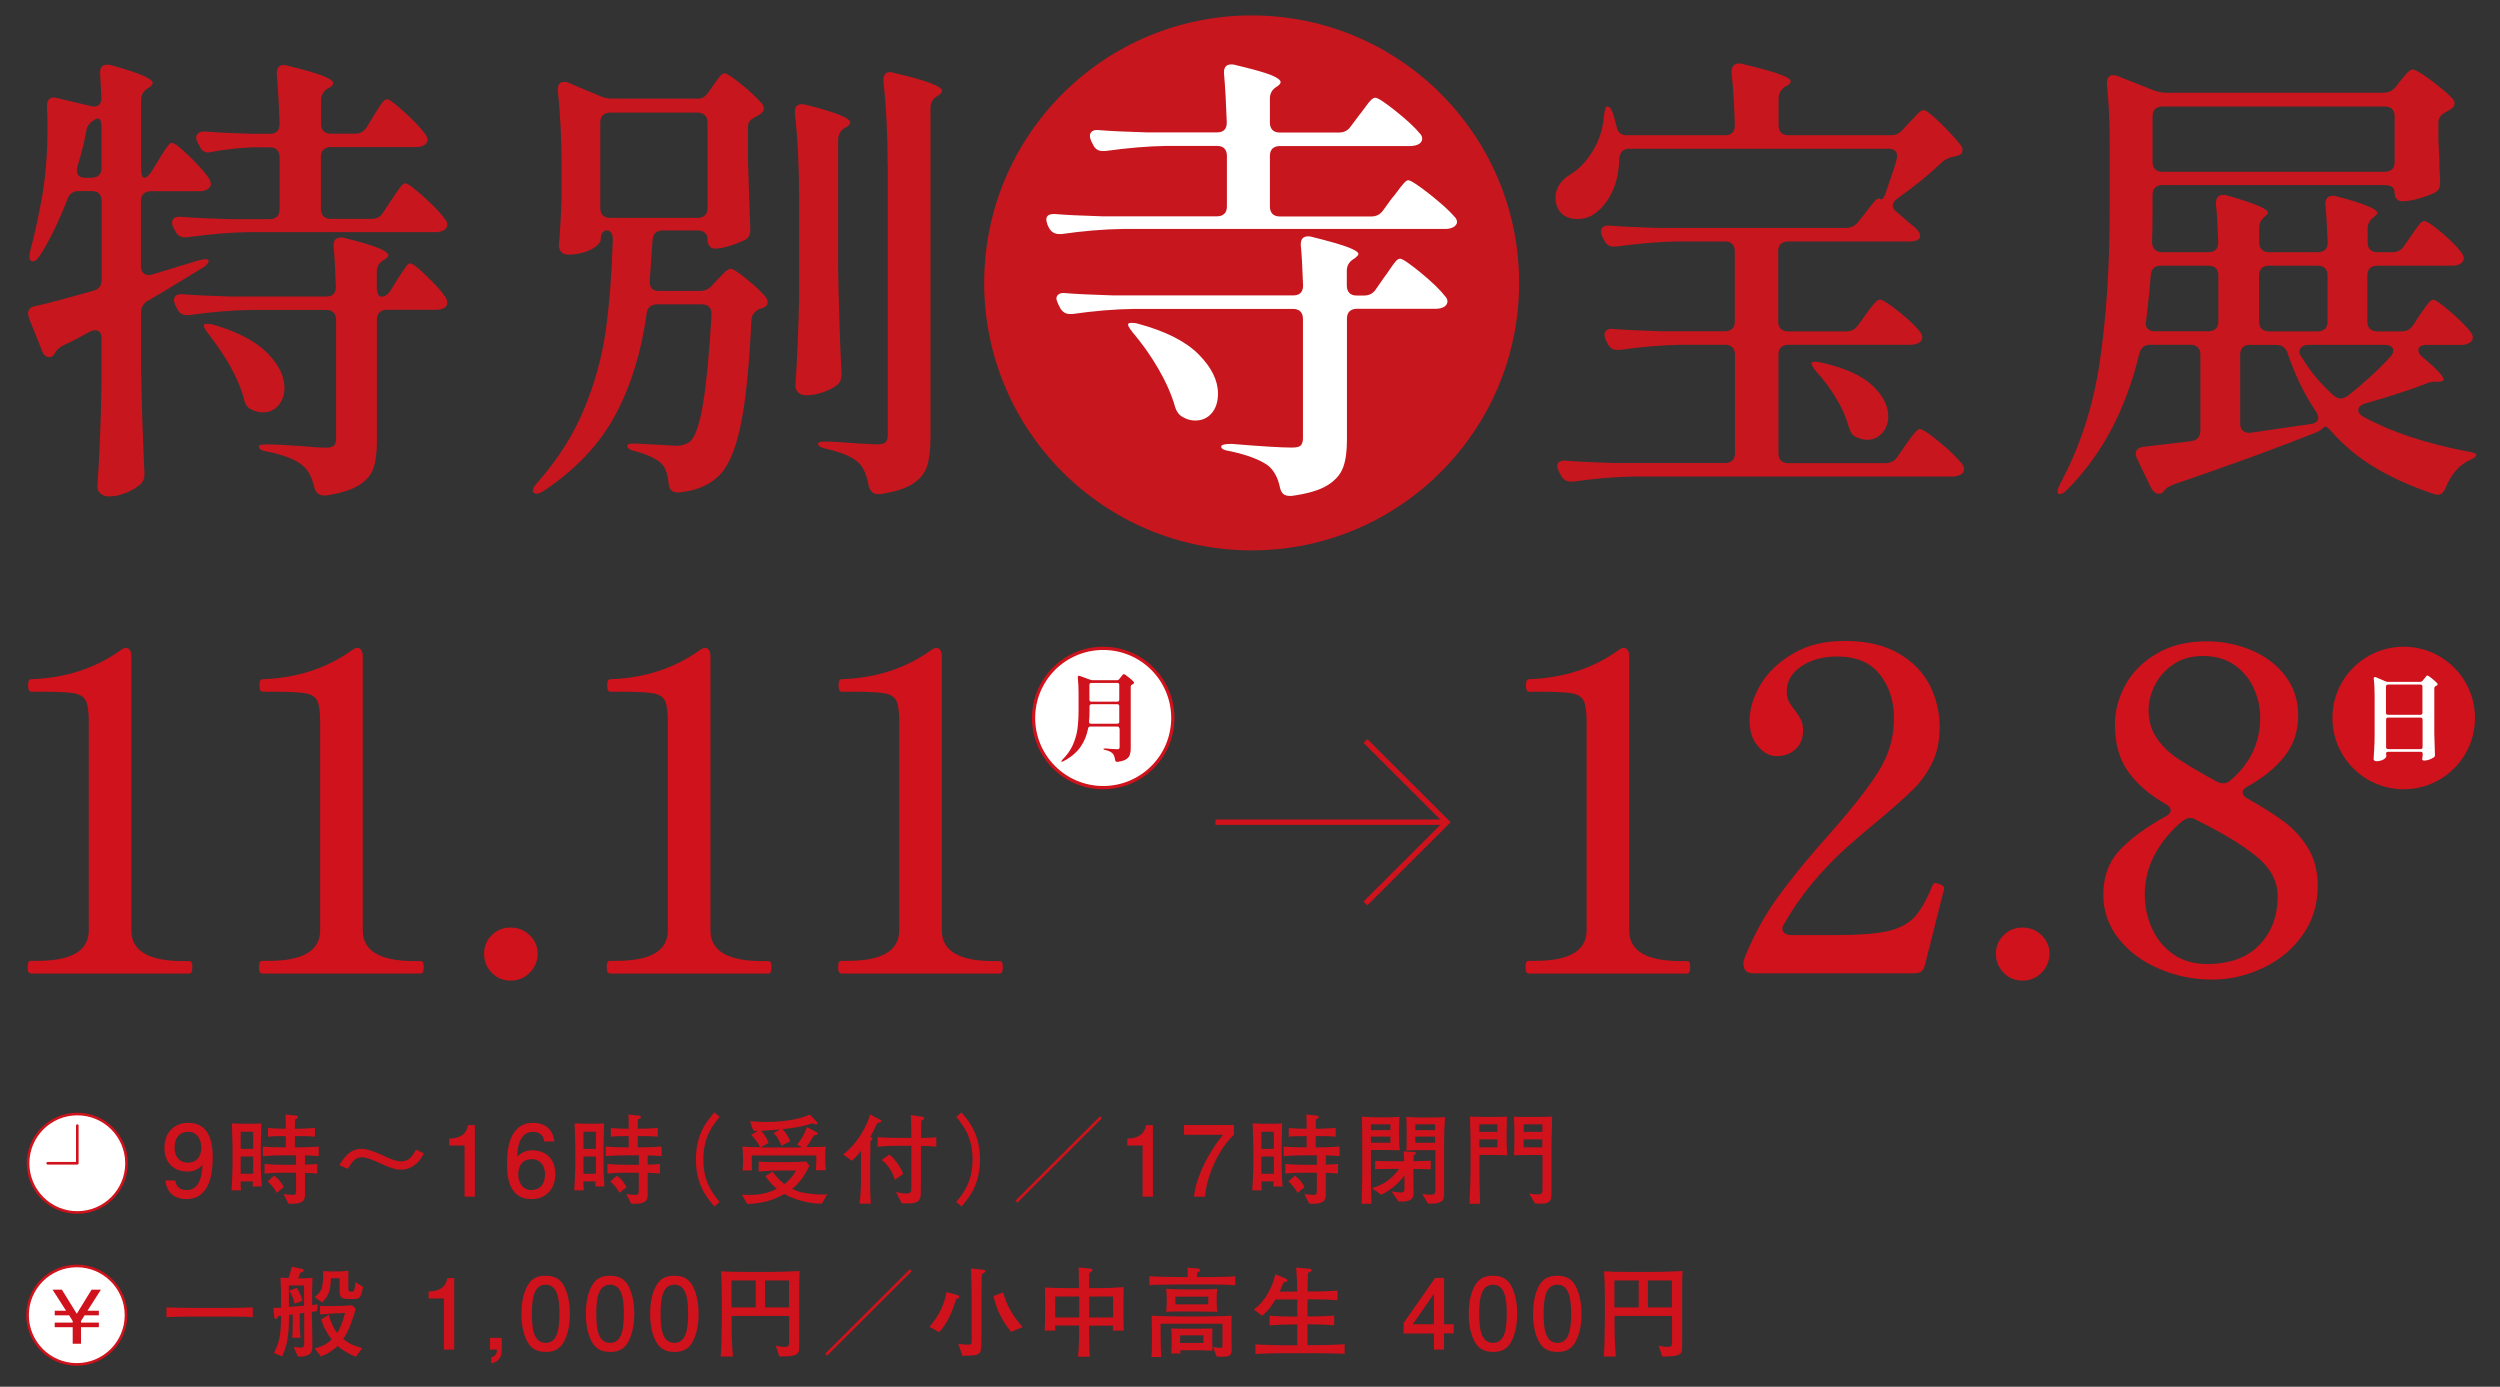 <?xml version="1.0" encoding="utf-8"?>
<!-- Generator: Adobe Illustrator 25.4.5, SVG Export Plug-In . SVG Version: 6.00 Build 0)  -->
<svg version="1.1" id="レイヤー_1" xmlns="http://www.w3.org/2000/svg" xmlns:xlink="http://www.w3.org/1999/xlink" x="0px"
	 y="0px" width="1960px" height="1087.2px" viewBox="0 0 1960 1087.2" style="enable-background:new 0 0 1960 1087.2;"
	 xml:space="preserve">
<rect x="0" y="0" width="1960" height="1087.2" fill="#333333" stroke="none"/>
<style type="text/css">
	.st0{fill:#CF121B;}
	.st1{fill:#FFFFFF;stroke:#CF121B;stroke-width:2.052;stroke-miterlimit:10;}
	.st2{fill:none;stroke:#CF121B;stroke-width:2.052;stroke-linecap:round;stroke-linejoin:round;stroke-miterlimit:10;}
	.st3{fill:#C7161D;}
	.st4{fill:#FFFFFF;stroke:#CF121B;stroke-width:2.551;stroke-miterlimit:10;}
	.st5{fill:#CF121B;stroke:#CF121B;stroke-width:2.551;stroke-miterlimit:10;}
	.st6{fill:#FFFFFF;}
	.st7{fill:none;stroke:#CF121B;stroke-width:4.253;stroke-miterlimit:10;}
</style>
<g>
	<g>
		<path class="st0" d="M146.2,940.1c-6.3,0-15.2-2.5-16.6-14.6h7.8c0.4,2.2,1.5,7.5,8.9,7.5c10.6,0,12-12,12.5-19.5
			c-3.3,2.9-5.8,5-12.4,5c-6.5,0-17.5-3.8-17.5-18.6c0-11.6,7.2-19.6,18.8-19.6c18.7,0,19.1,20.1,19.1,27.9
			C166.6,916.6,165.9,940.1,146.2,940.1z M147.6,887.3c-4.3,0-10.7,2.1-10.7,12.5c0,8.2,5.1,11.7,10,11.7c9.5,0,10.9-7.6,10.9-11.8
			C157.9,893.2,154.4,887.3,147.6,887.3z"/>
		<path class="st0" d="M198,930.1c0.2-1.5,0.2-2,0.2-3.9h-9.6c0,1.2,0.2,6,0.3,7h-7.4c0.4-5.9,0.8-15.9,0.8-17.2v-18.1
			c0-0.3-0.4-15.4-0.5-17.2c6.1,0.3,6.3,0.3,7.3,0.3h9.2c1.1,0,5.7-0.2,6.6-0.2c-0.1,2.8-0.4,14.9-0.4,17.4v18.1
			c0,0.9,0.3,9,0.7,13.9H198z M198.5,887.3h-9.8v13.4h9.8V887.3z M198.5,906.7h-9.8v13.5h9.8V906.7z M239.1,905.8v7.3
			c6.2-0.2,7.7-0.4,9.6-0.6v7.6c-3.6-0.4-7.4-0.5-9.6-0.6v2.7v14.7c0,2.4-0.1,6.9-10.1,6.9c-1.2,0-2-0.1-2.9-0.2l-3.8-7.5
			c4.6,0.6,5.4,0.7,7,0.7c2.4,0,2.8-0.4,2.8-4.1v-13.3h-10.9c-4.6,0-9.2,0.2-13.8,0.7v-7.6c4.8,0.5,11.6,0.7,13.8,0.7h10.9v-7.4
			h-11.2c-4.9,0-9.8,0.2-14.8,0.6v-7.5c5.1,0.5,12.5,0.6,14.8,0.6h3.2v-8.8h-1.7c-4,0-8.7,0-12.3,0.5v-6.9
			c4.9,0.6,11.8,0.6,12.3,0.6h1.7v-3.3c0-2.4-0.2-7.2-0.2-7.8l8.8,0.9c0.3,0.1,0.9,0.4,0.9,1.1c0,1.2-1.5,1.5-2.2,1.7
			c-0.2,5.1-0.2,5.2-0.2,6.2v1.2h3.4c1,0,8.1-0.2,12.3-0.6v6.9c-3.8-0.5-8.5-0.5-12.3-0.5h-3.4v8.8h3.9c4.9,0,9.9-0.2,14.8-0.6v7.5
			C246,906.1,241.8,905.9,239.1,905.8z M217,935.2c-2-3.5-3.7-5.8-7.2-9l5.2-4.5c3.8,3,5.6,5.5,7.5,9L217,935.2z"/>
		<path class="st0" d="M266.1,913.5c2.3-4,7.5-12.8,16.9-12.8c1.2,0,2.6,0,4.1,0.4c5.2,1.2,10.1,3.4,13.2,4.8
			c4.5,2.2,9.8,4.6,14.2,4.6c5.6,0,8.5-3.2,11.6-9.2l6.2,2.9c-1.3,2.6-2.5,4.9-5.2,7.5c-4.8,4.5-9.6,5.3-12.8,5.3
			c-2.5,0-5.8-0.1-17-5.3c-3.8-1.8-10-4.4-13.6-4.4c-5.3,0-7.5,3.5-11.1,9.1L266.1,913.5z"/>
		<path class="st0" d="M364.2,938.2v-40.1h-12v-5.4c12.1-0.5,13.8-6.5,14.8-10.6h5.3v56.1H364.2z"/>
		<path class="st0" d="M416.6,940.1c-18.8,0-19.1-20.1-19.1-27.9c0-8.4,0.7-31.9,20.5-31.9c6.3,0,15.2,2.5,16.6,14.6h-7.8
			c-0.4-2.1-1.5-7.5-8.9-7.5c-10.6,0-12.1,11.9-12.5,19.4c3.4-2.8,5.8-5,12.5-5c6.5,0,17.5,3.9,17.5,18.7
			C435.3,932.1,428.1,940.1,416.6,940.1z M417.2,908.8c-9.5,0-10.9,7.7-10.9,11.9c0,6.4,3.5,12.3,10.2,12.3
			c4.4,0,10.8-2.2,10.8-12.5C427.2,912.4,422.1,908.8,417.2,908.8z"/>
		<path class="st0" d="M466.7,930.1c0.2-1.5,0.2-2,0.2-3.9h-9.6c0,1.2,0.2,6,0.3,7h-7.4c0.4-5.9,0.8-15.9,0.8-17.2v-18.1
			c0-0.3-0.4-15.4-0.5-17.2c6.1,0.3,6.3,0.3,7.3,0.3h9.2c1.1,0,5.7-0.2,6.6-0.2c-0.1,2.8-0.4,14.9-0.4,17.4v18.1
			c0,0.9,0.3,9,0.7,13.9H466.7z M467.2,887.3h-9.8v13.4h9.8V887.3z M467.2,906.7h-9.8v13.5h9.8V906.7z M507.8,905.8v7.3
			c6.2-0.2,7.7-0.4,9.6-0.6v7.6c-3.6-0.4-7.4-0.5-9.6-0.6v2.7v14.7c0,2.4-0.1,6.9-10.1,6.9c-1.2,0-2-0.1-2.9-0.2l-3.8-7.5
			c4.6,0.6,5.4,0.7,7,0.7c2.4,0,2.8-0.4,2.8-4.1v-13.3H490c-4.6,0-9.2,0.2-13.8,0.7v-7.6c4.8,0.5,11.6,0.7,13.8,0.7h10.9v-7.4h-11.2
			c-4.9,0-9.8,0.2-14.8,0.6v-7.5c5.1,0.5,12.5,0.6,14.8,0.6h3.2v-8.8h-1.7c-4,0-8.7,0-12.3,0.5v-6.9c4.9,0.6,11.8,0.6,12.3,0.6h1.7
			v-3.3c0-2.4-0.2-7.2-0.2-7.8l8.8,0.9c0.3,0.1,0.9,0.4,0.9,1.1c0,1.2-1.5,1.5-2.2,1.7c-0.2,5.1-0.2,5.2-0.2,6.2v1.2h3.4
			c1,0,8.1-0.2,12.3-0.6v6.9c-3.8-0.5-8.5-0.5-12.3-0.5h-3.4v8.8h3.9c4.9,0,9.9-0.2,14.8-0.6v7.5
			C514.7,906.1,510.5,905.9,507.8,905.8z M485.7,935.2c-2-3.5-3.7-5.8-7.2-9l5.2-4.5c3.8,3,5.6,5.5,7.5,9L485.7,935.2z"/>
		<path class="st0" d="M560.1,945.9c-6-7-14.5-17-14.5-36.9c0-19.9,8.5-29.9,14.5-36.9l4.1,3.6c-5.1,6.1-12.8,15.4-12.8,33.3
			c0,17.9,7.7,27.2,12.8,33.3L560.1,945.9z"/>
		<path class="st0" d="M644.3,943.7c-2.8,0-9.5-0.1-18.9-3.1c-5.8-1.8-9.2-3.8-10.5-4.5c-8.8,5.1-18.9,7.7-29.1,7.8l-4.2-7.3
			c2.3,0.2,4.2,0.2,6.9,0.2c8.3,0,14.1-1.7,20.5-4.8c-3.5-2.9-6.5-6.2-8.9-10l5.7-3.5c2.5,3.8,5.5,7,9.2,9.8c5.4-4.1,8-8.7,9.1-10.6
			h-14.5c-5.2,0-7.8,0.2-14.8,0.8v-7.9c3.4,0.5,10.6,0.5,14.5,0.5h10c1.8,0,11.1-0.3,12.8-0.5l2.4,3.4c-4,8.9-9,14.5-13.5,18.1
			c3.2,1.5,5.7,2.4,7.9,2.8c5.8,1.2,12.5,1.6,15.9,1.6c1.8,0,2.7-0.1,3.8-0.2L644.3,943.7z M639.6,917.6c0.4-5.8,0.4-6.1,0.4-11.7
			h-50.6c0,7.5,0,9.2,0.2,11.7h-7.5c0.2-1.8,0.5-4.5,0.5-8.5c0-3.4-0.3-7.4-0.5-10.2c6.9,0.5,9.1,0.5,13.7,0.5
			c-1.8-4.5-5.5-8.2-6.9-9.7l5.5-3.2c-1.6,0.1-2.5,0.1-3.8,0l-2.6-7.5c1.9,0.2,6.2,0.6,13.2,0.6c19.1,0,30.3-4.2,33.7-5.8l5.8,6.1
			c0.2,0.1,0.2,0.3,0.2,0.5c0,0.8-0.6,1.1-1.1,1.1c-0.9,0-2.4-0.6-2.8-0.8c-8.3,2.5-12.3,3.4-23.4,4.5c1.9,2.4,4.2,5.2,6,9.5
			l-6.9,3.6c-1.5-3.7-3.4-7.3-6.2-10l5.1-2.8c-9,0.7-10.1,0.8-14.8,1.1c3.5,4,5,7.4,5.8,9.5l-6.4,3.5h7.8h21.3
			c0.5,0,3.1-0.1,3.5-0.1l-3.8-2.2c3.4-4.5,5.6-7.8,7.6-13.7l7.9,4.2c0.4,0.2,0.6,0.6,0.6,1.1c0,0.5-0.2,0.7-0.5,0.8
			c-0.2,0.1-2.2,0.4-2.6,0.5c-0.3,0.5-1.6,2.8-1.8,3.2c-1,1.6-2.3,3.8-4.1,5.9c4,0,11.5,0,15.2-0.4c-0.2,1.9-0.3,5.5-0.3,9.8
			c0,3.3,0.2,7.3,0.4,8.8H639.6z"/>
		<path class="st0" d="M687.7,880.5c-2.5,5.5-4,8.4-5.4,10.8c1.5,0.8,1.7,0.8,1.7,1.4c0,0.5-1.2,1.7-1.6,2
			c-0.1,7.2-0.1,7.9-0.1,12.8c-0.1,0.5-0.1,1-0.1,1.5v19.5c0,2.6,0.2,11.2,0.5,15.2h-8.8c0.8-5.8,1.1-14.5,1.1-15.3v-26.1
			c-3.3,4.2-5.5,6.3-7.1,7.8l-6.9-5c10.2-7.8,17.2-19.1,21.3-31.3l8,4.2c0.5,0.2,0.8,0.4,0.8,0.9C691,879.8,690.3,879.9,687.7,880.5
			z M729.5,898.6c-2.5-0.2-5-0.2-7.5-0.2v28.1c0,9.6-0.1,10.7-0.3,11.8c-1.2,4.8-4.9,5.2-11.3,5.2c-1.5,0-2.1,0-3.5-0.2l-4.5-8.8
			c4.2,1.2,7.2,1.2,8.1,1.2c2.5,0,3.8-0.6,3.9-2.7c0-0.5,0.1-4,0.1-6.1v-28.6h-10.7c-5.3,0-10.6,0.2-15.8,0.7v-7.5
			c5.5,0.5,13.4,0.6,15.8,0.6h10.7c-0.1-9.8-0.1-12.5-0.4-17.9l9.4,1.4c0.5,0.1,1.1,0.3,1.1,1.1c0,0.7-0.2,0.8-2.3,2
			c-0.2,2.8-0.2,3.4-0.2,13.5c6.5-0.2,7.2-0.2,8.4-0.3c1.8-0.2,2-0.2,3.6-0.3v7.5C733,899,730.9,898.7,729.5,898.6z M701.5,925
			c-1.7-6.5-5.2-11.6-10.3-15.6l5.8-4.2c2.2,1.5,3.7,2.8,6.5,6.7c2.9,4.2,3.7,6.2,4.6,8.5L701.5,925z"/>
		<path class="st0" d="M749.7,942.3c5.1-6.1,12.8-15.4,12.8-33.3c0-17.9-7.7-27.2-12.8-33.3l4.1-3.6c5.9,7,14.5,17,14.5,36.9
			c0,19.9-8.5,29.9-14.5,36.9L749.7,942.3z"/>
		<path class="st0" d="M797.6,942.9l-1.5-1.6l66.3-66.1l1.5,1.5L797.6,942.9z"/>
		<path class="st0" d="M895.8,938.2v-40.1h-12v-5.4c12.1-0.5,13.8-6.5,14.8-10.6h5.3v56.1H895.8z"/>
		<path class="st0" d="M944.7,938.2h-8.6c0.9-11.2,7.9-30.1,22.7-48.5h-30.5v-7.7h39.1v7.7C955.7,900.3,946,921.8,944.7,938.2z"/>
		<path class="st0" d="M998.3,930.1c0.2-1.5,0.2-2,0.2-3.9h-9.6c0,1.2,0.2,6,0.3,7h-7.4c0.4-5.9,0.8-15.9,0.8-17.2v-18.1
			c0-0.3-0.4-15.4-0.5-17.2c6.1,0.3,6.3,0.3,7.3,0.3h9.2c1.1,0,5.7-0.2,6.6-0.2c-0.1,2.8-0.4,14.9-0.4,17.4v18.1
			c0,0.9,0.3,9,0.7,13.9H998.3z M998.7,887.3h-9.8v13.4h9.8V887.3z M998.7,906.7h-9.8v13.5h9.8V906.7z M1039.4,905.8v7.3
			c6.2-0.2,7.7-0.4,9.6-0.6v7.6c-3.6-0.4-7.4-0.5-9.6-0.6v2.7v14.7c0,2.4-0.1,6.9-10.1,6.9c-1.2,0-2-0.1-2.9-0.2l-3.8-7.5
			c4.6,0.6,5.4,0.7,7,0.7c2.4,0,2.8-0.4,2.8-4.1v-13.3h-10.9c-4.6,0-9.2,0.2-13.8,0.7v-7.6c4.8,0.5,11.6,0.7,13.8,0.7h10.9v-7.4
			h-11.2c-4.9,0-9.8,0.2-14.8,0.6v-7.5c5.1,0.5,12.5,0.6,14.8,0.6h3.2v-8.8h-1.7c-4,0-8.7,0-12.3,0.5v-6.9
			c4.9,0.6,11.8,0.6,12.3,0.6h1.7v-3.3c0-2.4-0.2-7.2-0.2-7.8l8.8,0.9c0.3,0.1,0.9,0.4,0.9,1.1c0,1.2-1.5,1.5-2.2,1.7
			c-0.2,5.1-0.2,5.2-0.2,6.2v1.2h3.4c1,0,8.1-0.2,12.3-0.6v6.9c-3.8-0.5-8.5-0.5-12.3-0.5h-3.4v8.8h3.9c4.9,0,9.9-0.2,14.8-0.6v7.5
			C1046.3,906.1,1042.1,905.9,1039.4,905.8z M1017.3,935.2c-2-3.5-3.7-5.8-7.2-9l5.2-4.5c3.8,3,5.6,5.5,7.5,9L1017.3,935.2z"/>
		<path class="st0" d="M1086.6,901.6h-11.8v19c0,6.1,0.2,15.5,0.5,23.2h-7.8c0.2-7.6,0.5-16.6,0.5-23v-25.5c0-4.9,0-6.2-0.2-19.8
			c4.3,0.2,9.5,0.5,11.5,0.5h7.7c2.4,0,7.7-0.2,10.2-0.4c-0.2,5.1-0.3,7.2-0.3,9.8v8.2c0,1.6,0.1,4.5,0.5,8.2
			C1095.6,901.9,1088.2,901.6,1086.6,901.6z M1090.1,881.5h-15.3v4.5h15.3V881.5z M1090.1,891.1h-15.3v4.8h15.3V891.1z
			 M1108.1,916.5v13.9c0,0.5,0.2,3.3,0.2,4c0,3.5-0.2,8.5-11.9,7.5l-5.5-7.9c4.3,0.7,5.7,0.9,7.2,0.9c2.9,0,3-1,3-4.1v-9.2
			c-5.1,6.7-10.6,11.3-18.2,15.1l-7.3-5.2c4.5-1.4,13.5-4.1,21.2-15.1h-4.2c-6.9,0-11.2,0.2-14.5,0.3v-6.6c2.6,0.2,5.4,0.3,14.5,0.3
			h8.3c-0.1-3.8-0.2-4.8-0.5-7.7l8.4,0.5c0.4,0,1.3,0.2,1.3,0.9c0,0.8-0.9,1.2-1.8,1.7c-0.1,3.1-0.1,3.5-0.1,4.6
			c1.8,0,2.5,0,13.5-0.4v6.8C1117.3,916.5,1113.9,916.5,1108.1,916.5z M1132.2,895v38.5c0,6.2,0,8.5-5.4,9.7
			c-1.6,0.4-4.1,0.6-7.3,0.4l-4.5-7.6c2.2,0.3,5,0.7,7.2,0.7c2.7,0,3.1-1.2,3.1-4.2v-30.8h-12.5c-2.8,0-3.5,0.1-10.2,0.3
			c0.2-4,0.2-5.5,0.2-8.5v-8.2c0-2.8-0.2-7.5-0.3-9.6c2.9,0.2,7.5,0.4,10.5,0.4h9.3c0.9,0,4.4,0,10.6-0.3
			C1132.2,886.8,1132.2,889.2,1132.2,895z M1125.1,881.5h-15.5v4.5h15.5V881.5z M1125.1,891.1h-15.5v4.8h15.5V891.1z"/>
		<path class="st0" d="M1170.4,905.5h-10.5v11.4c0,8.2,0,10.5,0.5,26.9h-8.3c0.6-13.4,0.8-18.8,0.8-26.7v-20.4
			c0-5.7-0.1-7.2-0.4-21.3c1.8,0.1,9.7,0.3,11.3,0.3h7.7c3.6,0,8.1-0.2,9.9-0.3c-0.1,4.5-0.2,9.1-0.2,11.8v6.7
			c0,3.9,0.1,4.9,0.5,11.8C1180.1,905.6,1171.1,905.5,1170.4,905.5z M1174,893.3h-14.2v6.2h14.2V893.3z M1174,881.5h-14.2v5.9h14.2
			V881.5z M1216.4,895.5v35.1c0,8.2,0,9.6-1.6,11.2c-1.8,1.8-4.5,1.9-7.6,1.9c-2,0-2.7-0.1-3.8-0.2l-4.6-7.9
			c2.9,0.6,4.2,0.8,6.3,0.8c3.2,0,4.2-0.2,4.2-3.8v-27.1h-12.5c-3.7,0-4.3,0.1-9.8,0.2c0.2-6.4,0.3-7.5,0.3-11.5v-6.9
			c0-2.4,0-3.5-0.4-11.8c3.3,0.2,4.8,0.2,10.3,0.2h9.5c3.5,0,4.9-0.1,10.2-0.3C1216.8,879.8,1216.4,893.5,1216.4,895.5z
			 M1209.2,893.3h-14.7v6.2h14.7V893.3z M1209.2,881.5h-14.6v5.9h14.6V881.5z"/>
	</g>
	<g>
		<circle class="st1" cx="60.6" cy="912" r="38.6"/>
		<polyline class="st2" points="60.6,882.5 60.6,912 37.4,912 		"/>
	</g>
	<g>
		<path class="st0" d="M178.1,1032.2h-27.5c-2.2,0-14.3,0.1-20.1,0.4v-7.6c6.2,0.3,19.5,0.4,20.1,0.4h27.5c2.2,0,14.3-0.1,20.1-0.4
			v7.6C192.1,1032.2,178.6,1032.2,178.1,1032.2z"/>
		<path class="st0" d="M248.4,1028c-0.8,0.1-3,0.3-3.9,0.5c0,1.5,0.1,5.1,0.2,10.5c0.2,6.3,0.2,11.3,0.2,16.7c0,1.5,0,4-2.1,5.8
			c-1,0.8-3.5,2.1-6.9,2.1c-1,0-1.8-0.1-2.5-0.2l-3.2-7.5c2.5,0.4,4.1,0.6,5.7,0.6c2.6,0,2.6-1.1,2.6-4.8v-22.4
			c-2.3,0.3-2.5,0.3-3.5,0.4v9.5c0,1.5,0.5,8.3,0.6,9.6h-6.5c0.2-3.2,0.4-6.5,0.4-9.7v-8.6c-1.3,0.2-1.5,0.2-2.8,0.3
			c-0.2,11.5-0.5,22.1-5.5,32.6l-6.5-2.7c4.4-8.1,5.7-15.3,5.6-29.2c-0.8,0.2-1.6,0.2-2.1,0.3c-0.7,1.5-1,2.2-2,2.2
			c-0.8,0-1.1-0.8-1.2-1.4l-0.7-7.2c1.5,0,1.9,0,6-0.2v-13.2c0-1.6-0.4-8.8-0.4-10.3c1,0.1,5.4,0.3,6.3,0.3c1.7-5.2,1.8-5.3,2.5-8.9
			l8.2,1.7c0.6,0.2,1.2,0.5,1.2,1.1c0,1.2-1.2,1.5-2.6,1.8c-0.2,0.8-0.6,1.8-1.8,4.5h3.8c0.9,0,4.3-0.1,7.5-0.4
			c-0.2,3.9-0.3,7.2-0.3,9.2v12.1c1.8-0.2,3.5-0.4,4.5-0.5L248.4,1028z M238.4,1007.8h-11.9v16.8c8.7-0.6,9-0.7,11.9-0.9V1007.8z
			 M230.9,1022.1c-0.6-3.5-2.6-8.1-4.2-10.2l5.9-2.2c2,2.7,3.7,6.8,4.5,10.1L230.9,1022.1z M277.6,1018.4h-5.2
			c-5.3,0-6.1-2.4-6.1-5.8v-10.5h-6.8c-0.4,7-0.7,13.2-7,19l-5.9-4.3c3.9-2.4,5.2-5.5,5.5-6.4c1-2.6,1.3-8.8,1.3-11.6
			c0-0.9,0-1.3-0.2-2.3c0.2,0,6.5,0.3,6.6,0.3h7.2c0.7,0,5.3-0.4,6.1-0.5v14.2c0,1.5,0,2.2,2.5,2.2c1.7,0,2.3,0,3.2-7.5l5.8,3.8
			C283.1,1018.4,280.9,1018.4,277.6,1018.4z M279,1063.7c-4.2-1.4-11.6-5.8-14.3-8.5c-3.4,3.2-8.1,6.6-13.2,8.2l-4.9-6.4
			c4.4-0.5,9.8-3.4,13.5-6.8c-3.8-4.9-6.6-9.8-8.2-15.8l5.8-3.6c1.5,5.6,4.3,11.8,6.7,14.2c3.7-5.8,5.8-14.6,6.1-15.6l-8.5,0.3
			c-1.7,0.1-9.5,0.8-11.1,0.8v-6.7c2.1,0.1,4.9,0.2,6.3,0.2h1.3l9.9-0.2c1.2,0,6.5-0.5,7.6-0.5l2.9,2.8c-1,4-2.4,7.8-3.8,11.7
			c-2.1,5.5-3.5,8.2-6,11.9c3.6,3.1,7.5,5.2,14.9,7.2L279,1063.7z"/>
		<path class="st0" d="M348,1058.1v-40.1h-12v-5.4c12.1-0.5,13.8-6.5,14.8-10.6h5.3v56.1H348z"/>
		<path class="st0" d="M385.1,1069v-4.9c4.3-0.8,4.5-4.6,4.5-6h-5.4v-9.2h9.2v9.2C393.4,1066.9,387.7,1068.3,385.1,1069z"/>
		<path class="st0" d="M442.3,1051.6c-3.9,7.6-10.2,8.3-14.5,8.3c-5.8,0-11-1.7-14.5-8.3c-3.8-7.1-4.5-15.7-4.5-21.6
			c0-5.2,0.6-14.4,4.5-21.6c3.9-7.4,9.8-8.2,14.5-8.2c5.8,0,11,1.6,14.5,8.2c3.6,7,4.5,15.3,4.5,21.6
			C446.8,1036.2,446,1044.6,442.3,1051.6z M427.8,1007.2c-9.1,0-10.8,10.3-10.8,22.8c0,11.6,1.3,22.8,10.8,22.8
			c9,0,10.8-10.2,10.8-22.8C438.6,1018.4,437.2,1007.2,427.8,1007.2z"/>
		<path class="st0" d="M492.8,1051.6c-3.9,7.6-10.2,8.3-14.5,8.3c-5.8,0-11-1.7-14.5-8.3c-3.8-7.1-4.5-15.7-4.5-21.6
			c0-5.2,0.6-14.4,4.5-21.6c3.9-7.4,9.8-8.2,14.5-8.2c5.8,0,11,1.6,14.5,8.2c3.6,7,4.5,15.3,4.5,21.6
			C497.2,1036.2,496.4,1044.6,492.8,1051.6z M478.3,1007.2c-9.1,0-10.8,10.3-10.8,22.8c0,11.6,1.3,22.8,10.8,22.8
			c9,0,10.8-10.2,10.8-22.8C489.1,1018.4,487.7,1007.2,478.3,1007.2z"/>
		<path class="st0" d="M543.2,1051.6c-3.9,7.6-10.2,8.3-14.5,8.3c-5.8,0-11-1.7-14.5-8.3c-3.8-7.1-4.5-15.7-4.5-21.6
			c0-5.2,0.6-14.4,4.5-21.6c3.9-7.4,9.8-8.2,14.5-8.2c5.8,0,11,1.6,14.5,8.2c3.6,7,4.5,15.3,4.5,21.6
			C547.7,1036.2,546.9,1044.6,543.2,1051.6z M528.7,1007.2c-9.1,0-10.8,10.3-10.8,22.8c0,11.6,1.3,22.8,10.8,22.8
			c9,0,10.8-10.2,10.8-22.8C539.5,1018.4,538.1,1007.2,528.7,1007.2z"/>
		<path class="st0" d="M626.6,1013.9v38.2c0,6.1,0,6.8-0.5,7.8c-1.1,2.2-3,3.7-15.1,3.6l-2.8-8.5c3.8,0.8,5.2,1,7.1,1
			c2.6,0,3.4-0.8,3.4-3.6v-20.7h-45.1v4.3c0,9.2,0.2,18.3,1,27.5H565c0.2-2.7,0.5-5.8,0.6-11.2c0.2-11.8,0.3-13.2,0.3-16v-19.4
			c0-6.8-0.2-13.5-0.6-20.2c5.3,0.3,9.7,0.5,20.6,0.5h18.5c5.2,0,14.8-0.4,22.5-0.7C626.6,1002.1,626.6,1008.2,626.6,1013.9z
			 M592.5,1003.9h-19v21.1h19V1003.9z M618.6,1003.9h-18.8v21.1h18.8V1003.9z"/>
		<path class="st0" d="M648.5,1062.8l-1.5-1.6l66.3-66.1l1.5,1.5L648.5,1062.8z"/>
		<path class="st0" d="M749.7,1018.3c-1.5,4.9-5.9,18.8-13.5,26.1l-7.5-4.2c8-9.2,11.6-17.8,13.4-27.2l8.2,2.3
			c0.8,0.2,1.8,0.5,1.8,1.4C752.2,1017.9,750.3,1018.3,749.7,1018.3z M769.7,999c-0.2,3.1-0.2,16.6-0.2,18.2v19.2
			c0,2.8,0,18.6-0.4,21.4c-0.5,3.6-2.5,4.3-5.8,4.8c-1.4,0.2-7.5,0.3-8.7,0.4l-3.4-9.5c3.5,0.5,5,0.7,7.8,0.7c2.4,0,2.8-0.3,2.8-3.7
			v-32.8c0-1.8-0.2-9.6-0.2-11.2c-0.1-5.3-0.2-7.3-0.3-12.1l8.8,1c1.8,0.2,2.5,0.2,2.5,1.2C772.6,997.3,771.2,998.1,769.7,999z
			 M792.7,1044.2c-6.9-8.8-11.2-16.6-13.8-28.1l7.5-2.8c3.2,10.7,7.2,18,15.4,27.1L792.7,1044.2z"/>
		<path class="st0" d="M872.4,1043.3c0.2-2.1,0.2-2.6,0.2-4h-18.8c0,1.8,0.1,9.4,0.1,10.9c0.2,8.5,0.2,10,0.5,13.5h-9.2
			c0.7-8.2,1-16.3,0.8-24.5h-18.8c0.1,1,0.2,2.5,0.2,4h-8.4c0.2-3.3,0.4-8.8,0.4-12.3v-11.8c0-1-0.1-6.4-0.2-9.7
			c3.7,0.3,12.8,0.5,16.7,0.5h10c-0.1-11.1-0.1-12.3-0.2-16.2l8.8,0.8c0.8,0.1,2,0.2,2,1.2c0,0.8-1.2,1.5-2.5,2.4
			c0,1.7-0.2,9.1-0.2,10.6v1.2h7.7c6.5,0,13-0.3,19.5-0.8c-0.2,3.6-0.2,7.3-0.2,11v10.6c0,5.7,0.1,9.1,0.3,12.5H872.4z
			 M846.1,1016.5h-18.8v16.4h18.8V1016.5z M872.7,1016.5h-18.8v16.4h18.8V1016.5z"/>
		<path class="st0" d="M949.3,1007h-25.9c-1.5,0-8.3,0.2-9.7,0.2c-7.5,0-9.6,0-12.6,0.5v-7.2c4,0.5,18.6,0.7,23.1,0.7h7
			c0-1.2-0.2-6.2-0.2-7.3l8.6,0.6c0,0,1.2,0.2,1.2,1.2c0,1.1-1.2,1.5-2.2,2c0,1.3-0.1,2.8-0.2,3.5h10.8c0.8,0,4.5-0.1,5.2-0.1
			c4.7,0,10.6-0.1,14-0.6v7.2C964.5,1007.2,953.6,1007,949.3,1007z M958.7,1063.7c-0.8,0-4.1-0.1-4.8-0.1l-2.9-7.6
			c1.9,0.3,4.7,0.8,5.9,0.8c1.5,0,1.5-0.2,1.5-2.2v-16.8h-48.5c0,7,0,19.7,0.6,26.1h-7.8c0.3-2.5,0.4-6.6,0.4-11.1v-9.3
			c0-1.9-0.2-10.3-0.2-12c3.5,0.3,18.1,0.6,22,0.6h18.3c2.6,0,14.4-0.2,16.8-0.3c2.1-0.1,3.3-0.2,5.5-0.3v20.3c0,1,0.2,5.6,0.2,6.5
			C965.6,1063.2,962.8,1063.7,958.7,1063.7z M939.4,1028.2h-11h-1.9h-6.4c-1.4,0-4.5,0.2-5.8,0.2c0.2-2.2,0.4-4.7,0.4-5.8v-6.2
			c0-0.8-0.3-5.2-0.4-5.9c4.4,0.2,10.5,0.4,15,0.4h11.4c2.5,0,11.3-0.1,13.6-0.4c-0.2,1-0.4,5.2-0.4,6.2v5.5c0,2.1,0.2,4.2,0.6,6.2
			C952.2,1028.5,941.6,1028.2,939.4,1028.2z M939.2,1058.6h-13.9l0.2,2.5h-7.3c0.2-1.9,0.4-5.7,0.4-7.7v-5.2c0-1.8-0.2-5.7-0.3-6.8
			c1.5,0.2,2.3,0.2,3.4,0.2c1.1,0.1,6.5,0.1,7.8,0.1h9.9c2.3,0,9.4-0.2,11.2-0.2c-0.1,1.3-0.2,5.7-0.2,6.8v4c0,2.7,0.2,4.9,0.2,6.7
			C944,1058.6,942.6,1058.6,939.2,1058.6z M947.3,1016.6h-25.8v6h25.8V1016.6z M943.5,1046.9h-18.3v6h18.3V1046.9z"/>
		<path class="st0" d="M1030.7,1060.9h-23.8c-7.5,0-15.2,0.2-22.7,0.6v-7.5c7.8,0.5,19.2,0.7,22.7,0.7h10.1v-16.3h-4.9
			c-5.6,0-11.3,0.2-16.8,0.7v-7.6c5.8,0.5,14.2,0.7,16.8,0.7h4.9v-13.4h-17.1c-3.6,6.2-6,9-10.4,12.8l-6.5-5
			c8.5-5.9,14.8-17.5,16.8-27.6l7.7,3.2c0.8,0.3,1.8,0.8,1.8,1.6c0,1.2-1.3,1.2-2.8,1.2c-0.5,1.2-0.7,1.6-2.7,6.2
			c-0.3,0.7-0.4,0.8-0.6,1.4h13.8c0-5.5-0.2-11.5-0.8-18.8l9.7,0.8c1.2,0.1,2.4,0.2,2.4,1.2c0,1-1,1.5-2.8,2.1
			c-0.3,4.9-0.4,9.2-0.4,14.6h5.8c1.2,0,8.5,0,17.7-0.7v7.6c-5.8-0.5-11.8-0.7-17.7-0.7h-5.8v13.4h3.5c5.8,0,11.6-0.2,17.4-0.7v7.6
			c-6.9-0.5-13.3-0.7-17.4-0.7h-3.5v16.3h5.5c1.5,0,11.5,0,23.6-0.7v7.5C1046.5,1061.1,1038.5,1060.9,1030.7,1060.9z"/>
		<path class="st0" d="M1132.1,1045.5v12.6h-7.9v-12.6h-23.8v-8.2l24.7-35.4h7.1v36.3h7.5v7.2H1132.1z M1124.2,1014.4l-16.6,23.8
			h16.6V1014.4z"/>
		<path class="st0" d="M1185,1051.6c-3.9,7.6-10.2,8.3-14.5,8.3c-5.8,0-11-1.7-14.5-8.3c-3.8-7.1-4.5-15.7-4.5-21.6
			c0-5.2,0.6-14.4,4.5-21.6c3.9-7.4,9.8-8.2,14.5-8.2c5.8,0,11,1.6,14.5,8.2c3.6,7,4.5,15.3,4.5,21.6
			C1189.4,1036.2,1188.7,1044.6,1185,1051.6z M1170.5,1007.2c-9.1,0-10.8,10.3-10.8,22.8c0,11.6,1.3,22.8,10.8,22.8
			c9,0,10.8-10.2,10.8-22.8C1181.3,1018.4,1179.9,1007.2,1170.5,1007.2z"/>
		<path class="st0" d="M1235.4,1051.6c-3.9,7.6-10.2,8.3-14.5,8.3c-5.8,0-11-1.7-14.5-8.3c-3.8-7.1-4.5-15.7-4.5-21.6
			c0-5.2,0.6-14.4,4.5-21.6c3.9-7.4,9.8-8.2,14.5-8.2c5.8,0,11,1.6,14.5,8.2c3.6,7,4.5,15.3,4.5,21.6
			C1239.9,1036.2,1239.1,1044.6,1235.4,1051.6z M1221,1007.2c-9.1,0-10.8,10.3-10.8,22.8c0,11.6,1.3,22.8,10.8,22.8
			c9,0,10.8-10.2,10.8-22.8C1231.7,1018.4,1230.3,1007.2,1221,1007.2z"/>
		<path class="st0" d="M1318.8,1013.9v38.2c0,6.1,0,6.8-0.5,7.8c-1.1,2.2-3,3.7-15.1,3.6l-2.8-8.5c3.8,0.8,5.2,1,7.1,1
			c2.6,0,3.4-0.8,3.4-3.6v-20.7h-45.1v4.3c0,9.2,0.2,18.3,1,27.5h-9.5c0.2-2.7,0.5-5.8,0.6-11.2c0.2-11.8,0.3-13.2,0.3-16v-19.4
			c0-6.8-0.2-13.5-0.6-20.2c5.3,0.3,9.7,0.5,20.6,0.5h18.5c5.2,0,14.8-0.4,22.5-0.7C1318.8,1002.1,1318.8,1008.2,1318.8,1013.9z
			 M1284.7,1003.9h-19v21.1h19V1003.9z M1310.8,1003.9H1292v21.1h18.8V1003.9z"/>
	</g>
	<g>
		<circle class="st1" cx="60.2" cy="1031.1" r="38.6"/>
		<g>
			<g>
				<path class="st0" d="M68.6,1027.6h8.9v3.6H66.3l-2.8,4.5v1.2h14v3.6h-14v13H57v-13H42.9v-3.6H57v-1.2l-2.8-4.5H42.9v-3.6h8.9
					l-10.6-16.5h7.3l11.7,18.9l11.6-18.9h7.3L68.6,1027.6z"/>
			</g>
		</g>
	</g>
</g>
<g>
	<g>
		<circle class="st3" cx="981.3" cy="221.8" r="209.7"/>
	</g>
	<g>
		<path class="st0" d="M24.1,763.1c-0.9,0-1.6-0.4-1.9-1.2c-0.4-0.8-0.5-2.1-0.5-3.7c0-1.6,0.2-2.9,0.5-3.7c0.4-0.8,1-1.2,1.9-1.2
			h5.3c26.8,0,40.2-8,40.2-24V565.5c0-7.7-0.8-13.1-2.3-16.2c-1.5-3-4.7-5-9.5-5.8c-4.8-0.8-13.3-1.2-25.5-1.2h-7.8
			c-1.6,0-2.5-1.6-2.5-4.9c0-3.3,0.8-4.9,2.5-4.9c26.8-0.9,50-8.5,69.7-22.5c1.9-1.4,3.4-2.1,4.6-2.1c1.2,0,2.2,0.6,3,1.8
			c0.8,1.2,1.2,2.7,1.2,4.6v215.2c0,16,13.5,24,40.5,24h4.9c0.9,0,1.6,0.4,1.9,1.2c0.4,0.8,0.5,2.1,0.5,3.7c0,3.3-0.8,4.9-2.5,4.9
			H24.1z"/>
		<path class="st0" d="M205.5,763.1c-0.9,0-1.6-0.4-1.9-1.2c-0.4-0.8-0.5-2.1-0.5-3.7c0-1.6,0.2-2.9,0.5-3.7c0.4-0.8,1-1.2,1.9-1.2
			h5.3c26.8,0,40.2-8,40.2-24V565.5c0-7.7-0.8-13.1-2.3-16.2c-1.5-3-4.7-5-9.5-5.8c-4.8-0.8-13.3-1.2-25.5-1.2h-7.8
			c-1.6,0-2.5-1.6-2.5-4.9c0-3.3,0.8-4.9,2.5-4.9c26.8-0.9,50-8.5,69.7-22.5c1.9-1.4,3.4-2.1,4.6-2.1c1.2,0,2.2,0.6,3,1.8
			c0.8,1.2,1.2,2.7,1.2,4.6v215.2c0,16,13.5,24,40.5,24h4.9c0.9,0,1.6,0.4,1.9,1.2c0.4,0.8,0.5,2.1,0.5,3.7c0,3.3-0.8,4.9-2.5,4.9
			H205.5z"/>
		<path class="st0" d="M385.5,762.6c-4-4.1-6-9.1-6-15c0-5.6,2-10.4,6-14.4c4-4,8.9-6,14.8-6c5.9,0,10.9,2,15,6
			c4.1,4,6.2,8.8,6.2,14.4c0,5.9-2.1,10.9-6.2,15c-4.1,4.1-9.1,6.2-15,6.2C394.4,768.8,389.5,766.7,385.5,762.6z"/>
		<path class="st0" d="M478.1,763.1c-0.9,0-1.6-0.4-1.9-1.2c-0.4-0.8-0.5-2.1-0.5-3.7c0-1.6,0.2-2.9,0.5-3.7c0.4-0.8,1-1.2,1.9-1.2
			h5.3c26.8,0,40.2-8,40.2-24V565.5c0-7.7-0.8-13.1-2.3-16.2c-1.5-3-4.7-5-9.5-5.8c-4.8-0.8-13.3-1.2-25.5-1.2h-7.8
			c-1.6,0-2.5-1.6-2.5-4.9c0-3.3,0.8-4.9,2.5-4.9c26.8-0.9,50-8.5,69.7-22.5c1.9-1.4,3.4-2.1,4.6-2.1c1.2,0,2.2,0.6,3,1.8
			c0.8,1.2,1.2,2.7,1.2,4.6v215.2c0,16,13.5,24,40.5,24h4.9c0.9,0,1.6,0.4,1.9,1.2c0.4,0.8,0.5,2.1,0.5,3.7c0,3.3-0.8,4.9-2.5,4.9
			H478.1z"/>
		<path class="st0" d="M659.5,763.1c-0.9,0-1.6-0.4-1.9-1.2c-0.4-0.8-0.5-2.1-0.5-3.7c0-1.6,0.2-2.9,0.5-3.7c0.4-0.8,1-1.2,1.9-1.2
			h5.3c26.8,0,40.2-8,40.2-24V565.5c0-7.7-0.8-13.1-2.3-16.2c-1.5-3-4.7-5-9.5-5.8c-4.8-0.8-13.3-1.2-25.5-1.2h-7.8
			c-1.6,0-2.5-1.6-2.5-4.9c0-3.3,0.8-4.9,2.5-4.9c26.8-0.9,50-8.5,69.7-22.5c1.9-1.4,3.4-2.1,4.6-2.1c1.2,0,2.2,0.6,3,1.8
			c0.8,1.2,1.2,2.7,1.2,4.6v215.2c0,16,13.5,24,40.5,24h4.9c0.9,0,1.6,0.4,1.9,1.2c0.4,0.8,0.5,2.1,0.5,3.7c0,3.3-0.8,4.9-2.5,4.9
			H659.5z"/>
	</g>
	<g>
		<path class="st0" d="M1198.4,763.1c-0.9,0-1.6-0.4-1.9-1.2c-0.4-0.8-0.5-2.1-0.5-3.7c0-1.6,0.2-2.9,0.5-3.7c0.4-0.8,1-1.2,1.9-1.2
			h5.3c26.8,0,40.2-8,40.2-24V565.5c0-7.7-0.8-13.1-2.3-16.2c-1.5-3-4.7-5-9.5-5.8c-4.8-0.8-13.3-1.2-25.5-1.2h-7.8
			c-1.6,0-2.5-1.6-2.5-4.9c0-3.3,0.8-4.9,2.5-4.9c26.8-0.9,50-8.5,69.7-22.5c1.9-1.4,3.4-2.1,4.6-2.1c1.2,0,2.2,0.6,3,1.8
			c0.8,1.2,1.2,2.7,1.2,4.6v215.2c0,16,13.5,24,40.5,24h4.9c0.9,0,1.6,0.4,1.9,1.2c0.4,0.8,0.5,2.1,0.5,3.7c0,3.3-0.8,4.9-2.5,4.9
			H1198.4z"/>
		<path class="st0" d="M1509.1,756.8c-0.9,4.2-3.6,6.3-8.1,6.3h-126.1c-4,0-6.5-1.3-7.4-3.9c-0.5-1.9-0.7-3.2-0.7-3.9
			c0-1.4,0.4-2.9,1.1-4.6c6.8-17.1,15.5-33,26.1-47.6c10.6-14.6,24.4-31.5,41.6-50.7c17.6-20,30.2-36.2,37.9-48.8
			c7.6-12.6,11.4-26,11.4-40.3c0-13.6-3.7-25.1-11.1-34.5c-7.4-9.4-18.6-14.1-33.6-14.1c-11,0-20.4,2.6-28,7.7
			c-7.6,5.2-11.4,11.7-11.4,19.7c0,3.1,0.5,5.6,1.6,7.7c1.1,2.1,2.6,4.5,4.8,7c2.1,2.8,3.7,5.3,4.8,7.6c1.1,2.2,1.6,5,1.6,8.3
			c0,6.1-1.9,11-5.8,14.6c-3.9,3.6-8.9,5.5-15,5.5c-5.2,0-10-2.5-14.4-7.6c-4.5-5-6.7-11.8-6.7-20.3c0-9.2,2.9-18.5,8.6-28.2
			c5.8-9.6,14.2-17.7,25.4-24.3c11.2-6.6,24.6-9.9,40.3-9.9c17.1,0,31.3,3.2,42.4,9.7c11.2,6.5,19.3,14.8,24.5,25
			c5.2,10.2,7.8,21.2,7.8,32.9c0,10.6-1.9,19.8-5.8,27.8c-3.9,8-8.9,15-15.1,21.1c-6.2,6.1-15.3,14.2-27.3,24.3
			c-9.4,7.7-17.4,14.6-24,20.4c-20.9,18.8-37.5,39-49.7,60.6c-0.9,1.2-1.4,2.5-1.4,3.9c0,1.4,0.6,2.6,1.9,3.5
			c1.3,0.9,2.9,1.4,4.8,1.4h35.2c17.8,0,31.3-1,40.3-3c9-2,16-5.6,21-10.7c4.9-5.2,9.7-13.5,14.4-25c0.5-1.4,1.3-2.1,2.5-2.1
			l2.8,0.7c1.2,0.5,2.1,0.9,2.8,1.4c0.7,0.5,1.1,1.2,1.1,2.1l-0.4,1.8L1509.1,756.8z"/>
		<path class="st0" d="M1570.8,762.6c-4-4.1-6-9.1-6-15c0-5.6,2-10.4,6-14.4c4-4,8.9-6,14.8-6c5.9,0,10.9,2,15,6
			c4.1,4,6.2,8.8,6.2,14.4c0,5.9-2.1,10.9-6.2,15c-4.1,4.1-9.1,6.2-15,6.2C1579.7,768.8,1574.7,766.7,1570.8,762.6z"/>
		<path class="st0" d="M1758.2,621.2c0,1.9,1.3,3.5,3.9,4.9c11.7,6.6,21.4,12.7,28.9,18.3c7.5,5.6,13.7,12.6,18.7,20.8
			c4.9,8.2,7.4,18,7.4,29.2c0,14.8-4,27.8-12,38.9c-8,11.2-18.4,19.7-31.2,25.7c-12.8,6-26,9-39.6,9c-14.6,0-28.4-2.8-41.6-8.5
			c-13.2-5.6-23.7-13.5-31.7-23.6c-8-10.1-12-21.6-12-34.5c0-13.9,4.1-25.3,12.3-34.3c8.2-9,20.3-18,36.3-26.9
			c2.8-1.4,4.2-3,4.2-4.9c0-1.9-1.3-3.5-3.9-4.9c-12.7-7.3-22.5-15.7-29.4-25.4c-6.9-9.6-10.4-22-10.4-37c0-10.6,2.7-20.8,8.1-30.8
			c5.4-10,13.6-18.2,24.5-24.7c10.9-6.5,24.1-9.7,39.6-9.7c12.2,0,23.8,2.4,34.9,7c11,4.7,19.9,11.4,26.6,20.3
			c6.7,8.8,10,19.1,10,30.8c0,12.2-3.5,22.8-10.6,31.9c-7,9-16.8,17-29.2,23.8C1759.4,618,1758.2,619.5,1758.2,621.2z M1771.4,740.8
			c9.5-10,14.3-22.7,14.3-38.2c0-12-5.8-22.5-17.3-31.7c-11.5-9.2-27.1-18.5-46.8-28.2c-1.2-0.9-2.7-1.4-4.6-1.4
			c-1.6,0-3.5,0.7-5.6,2.1c-9.4,7.7-16.7,16.6-22,26.4c-5.3,9.9-7.9,20.3-7.9,31.4c0,9.4,1.9,18.3,5.6,26.6
			c3.8,8.3,9.3,15.1,16.7,20.3c7.4,5.2,16.4,7.7,26.9,7.7C1748.3,755.7,1761.8,750.7,1771.4,740.8z M1690.9,578.7
			c4.2,6.2,9.7,11.6,16.4,16c6.7,4.5,16.8,10.5,30.5,18c1.6,0.9,3.4,1.4,5.3,1.4c1.9,0,3.6-0.7,5.3-2.1
			c15.7-13.1,23.6-29.7,23.6-49.7c0-7-1.5-14.3-4.6-21.7c-3.1-7.4-8-13.6-14.8-18.7c-6.8-5-15.3-7.6-25.4-7.6
			c-9.4,0-17.3,2.3-23.8,6.9c-6.5,4.6-11.2,10.1-14.3,16.6c-3.1,6.5-4.6,12.7-4.6,18.8C1684.5,565.2,1686.6,572.5,1690.9,578.7z"/>
	</g>
	<g>
		<circle class="st4" cx="864.9" cy="562.9" r="54.6"/>
		<g>
			<path class="st0" d="M877.1,570c-0.3-0.3-0.7-0.4-1.2-0.4h-21.1c-1,0-1.5,0.5-1.7,1.4c-1,5.4-3,10.3-6,14.6
				c-3,4.3-7.5,8.1-13.4,11.2c-0.7,0.4-1.2,0.5-1.5,0.3c-0.1,0-0.1-0.1-0.1-0.2c0-0.2,0.3-0.7,0.9-1.4c3.5-3.4,6.1-7.1,8-11.2
				c1.8-4.1,3.1-8.3,3.7-12.6c0.6-4.4,0.9-9.3,0.9-14.8v-13.7c0-4.2-0.2-8.2-0.6-11.9v-0.3c0-0.8,0.3-1.2,1-1.2l0.7,0.2l8,2.9
				c0.8,0.3,1.4,0.4,1.9,0.4h19c0.9,0,1.5-0.3,2-1l1.1-1.4c0.2-0.2,0.4-0.5,0.8-1c0.4-0.5,0.7-0.8,0.9-1.1c0.3-0.2,0.5-0.3,0.7-0.3
				c0.4,0,1.5,0.7,3.4,2.2c1.9,1.5,3.3,2.7,4.2,3.7c0.3,0.3,0.4,0.5,0.4,0.8c0,0.4-0.2,0.7-0.6,1l-0.7,0.4c-0.5,0.2-0.8,0.4-1,0.7
				c-0.2,0.3-0.3,0.6-0.3,1.1v48.3c0,2.2-0.3,3.9-0.8,5.3c-0.5,1.4-1.5,2.5-3,3.4c-1.5,0.9-3.7,1.5-6.5,1.9h-0.4
				c-0.9,0-1.4-0.5-1.5-1.4c-0.4-2.4-1-4-1.8-5c-0.7-0.7-1.4-1.2-2.3-1.7c-0.9-0.5-2.1-0.9-3.7-1.2c-1-0.2-1.4-0.5-1.4-0.8
				c0-0.3,0.6-0.4,1.7-0.4c1.6,0.2,3.2,0.3,4.9,0.4c1.7,0.1,3.2,0.2,4.3,0.2c0.7,0,1.1-0.1,1.4-0.4c0.3-0.3,0.4-0.7,0.4-1.3v-14.3
				C877.5,570.6,877.3,570.3,877.1,570z M854.6,552.6c-0.3,0.3-0.4,0.7-0.4,1.2v3.1c0,3.4-0.1,6.4-0.4,8.9v0.2c0,1,0.5,1.4,1.5,1.4
				h20.6c0.5,0,0.9-0.1,1.2-0.4c0.3-0.3,0.4-0.7,0.4-1.2v-12.1c0-0.5-0.1-0.9-0.4-1.2c-0.3-0.3-0.7-0.4-1.2-0.4h-20.2
				C855.2,552.2,854.8,552.3,854.6,552.6z M877.1,549.7c0.3-0.3,0.4-0.7,0.4-1.2V537c0-0.5-0.1-0.9-0.4-1.2
				c-0.3-0.3-0.7-0.4-1.2-0.4h-20.2c-0.5,0-0.9,0.1-1.2,0.4c-0.3,0.3-0.4,0.7-0.4,1.2v11.5c0,0.5,0.1,0.9,0.4,1.2
				c0.3,0.3,0.7,0.4,1.2,0.4h20.2C876.4,550.1,876.8,550,877.1,549.7z"/>
		</g>
	</g>
	<g>
		<circle class="st5" cx="1884.5" cy="562.9" r="54.6"/>
		<g>
			<path class="st6" d="M1870.7,590.8c0.1,0.4,0.1,0.8,0.1,1.2l0.1,0.8c0,0.6-0.4,1.2-1.1,1.8c-0.7,0.7-1.7,1.2-2.9,1.6
				c-1.2,0.4-2.4,0.6-3.7,0.6c-0.7,0-1.3-0.2-1.7-0.5c-0.4-0.3-0.6-0.7-0.6-1.1c0.2-3,0.4-5.8,0.5-8.6c0.2-2.8,0.3-6.5,0.3-11v-30.2
				c0-4.9-0.2-9.4-0.7-13.3V532c0-0.8,0.3-1.2,1-1.2c0.3,0,0.6,0.1,0.8,0.2l7.5,3.2c0.6,0.3,1.2,0.4,1.9,0.4h25.1
				c0.8,0,1.5-0.3,2-0.9l1.3-1.6c0.3-0.3,0.6-0.6,0.9-1.1c0.4-0.5,0.7-0.8,0.9-1.1c0.3-0.2,0.5-0.3,0.7-0.3c0.4,0,1.5,0.7,3.4,2.2
				c1.9,1.5,3.2,2.8,4.2,3.8c0.3,0.4,0.4,0.6,0.4,0.8c0,0.4-0.2,0.8-0.7,1.1l-0.6,0.3c-0.9,0.4-1.3,1-1.3,1.8v35.6
				c0.1,5.5,0.3,11,0.5,16.6v0.4c0,0.7-0.3,1.2-0.8,1.5c-0.9,0.7-2.1,1.2-3.5,1.8c-1.5,0.5-2.8,0.8-4,0.8c-0.8,0-1.3-0.2-1.5-0.6
				c-0.2-0.2-0.2-0.5-0.2-0.8c0-0.2,0.1-0.6,0.2-1.1c0-0.1,0-0.8,0.2-2.1V591c0-0.5-0.1-0.9-0.4-1.2c-0.3-0.3-0.7-0.4-1.2-0.4h-25.4
				C1871.2,589.4,1870.7,589.9,1870.7,590.8z M1898.8,560c0.3-0.3,0.4-0.7,0.4-1.2v-20.5c0-0.5-0.1-0.9-0.4-1.2
				c-0.3-0.3-0.7-0.4-1.2-0.4h-25.4c-0.5,0-0.9,0.1-1.2,0.4c-0.3,0.3-0.4,0.7-0.4,1.2v20.5c0,0.5,0.1,0.9,0.4,1.2
				c0.3,0.3,0.7,0.4,1.2,0.4h25.4C1898.2,560.4,1898.6,560.3,1898.8,560z M1871.1,563c-0.3,0.3-0.4,0.7-0.4,1.2v21.5
				c0,0.5,0.1,0.9,0.4,1.2c0.3,0.3,0.7,0.4,1.2,0.4h25.4c0.5,0,0.9-0.1,1.2-0.4c0.3-0.3,0.4-0.7,0.4-1.2v-21.5
				c0-0.5-0.1-0.9-0.4-1.2c-0.3-0.3-0.7-0.4-1.2-0.4h-25.4C1871.7,562.5,1871.3,562.7,1871.1,563z"/>
		</g>
	</g>
	<g>
		<line class="st7" x1="952.9" y1="644.6" x2="1134.3" y2="644.6"/>
		<polyline class="st7" points="1070.5,580.9 1134.3,644.6 1070.5,708.3 		"/>
	</g>
	<g>
		<path class="st3" d="M119,134.2l5.1-8.4c0.7-1.2,1.9-3.2,3.6-5.8c1.7-2.7,3.1-4.7,4.2-6c1.1-1.3,2.1-2,3.1-2
			c1.7,0,6.1,3.4,13.1,10.2c7.1,6.8,12.3,12.7,15.7,17.5c1,1.9,1.5,3.4,1.5,4.4c0,1.5-0.7,2.8-2.2,4c-1.7,1.2-3.9,1.8-6.6,1.8h-38.3
			c-2.4,0-4.3,0.7-5.7,2c-1.3,1.3-2,3.2-2,5.7v51.1c0,2.7,0.8,4.6,2.4,5.8c1.6,1.2,3.7,1.5,6.4,0.7l35.8-10.9c5.3-1.5,8.1-1.5,8.4,0
			v0.4c0,1.7-1.7,3.5-5.1,5.5l-29.9,18.2l-12.4,7.3c-3.6,1.9-5.5,5-5.5,9.1v44.9c0.5,26.3,1.3,53.2,2.6,80.6v2.2c0,2.7-1,5-2.9,6.9
			c-2.9,2.7-6.7,5-11.3,6.9c-4.6,1.9-9.1,2.9-13.5,2.9c-2.7,0-4.9-0.7-6.6-2.2c-1.7-1.5-2.6-3.2-2.6-5.1c1.7-24.6,2.8-51.8,3.3-81.7
			v-34.7c0-4.4-1.7-6.6-5.1-6.6c-1.2,0-2.6,0.4-4,1.1c-7.3,4.1-14.4,7.8-21.2,10.9c-2.9,1.7-4.7,3.3-5.5,4.7l-1.1,1.8
			c-1,1.7-2.3,2.6-4,2.6c-2.7,0-4.6-1.7-5.8-5.1l-10.2-25.5c-0.5-1.9-0.7-3.2-0.7-3.6c0-3.2,1.8-5.1,5.5-5.8c9-1.9,24.2-6,45.6-12
			c4.4-1.2,6.6-4.1,6.6-8.8v-61.7c0-2.4-0.7-4.3-2-5.7c-1.3-1.3-3.2-2-5.7-2H61.7c-4.4,0-7.3,2.1-8.8,6.2
			c-6.8,17.8-14,32.5-21.5,44.2c-2.2,3.2-4,4.7-5.5,4.7c-2,0-2.9-1.3-2.9-4l0.7-4.4c2.9-10.2,6.1-24.7,9.5-43.4
			c2.7-16.1,4-33.4,4-52.2c0-7.8-0.1-13.5-0.4-17.1v-0.7c0-2.7,0.7-4.6,2.2-5.7c1.5-1.1,3.4-1.3,5.8-0.5l26.3,6.2
			c0.5,0.2,1.3,0.4,2.6,0.4c3.9,0,5.8-2.3,5.8-6.9L78.5,58v-1.5c0-3.9,1.9-5.8,5.8-5.8c1.2,0,2.2,0.1,2.9,0.4
			c12.2,3.4,20.6,6.2,25.4,8.4c4.7,2.2,7.1,4,7.1,5.5c0,1.2-1,2.4-2.9,3.6l-1.1,0.7c-3.4,2.2-5.1,5.2-5.1,9.1v53.3
			c0,5.1,0.8,7.7,2.6,7.7C114.8,139.3,116.8,137.6,119,134.2z M77.6,137.3c1.3-1.3,2-3.2,2-5.7V99.6c0-5.6-1.6-7.7-4.7-6.2
			c-4.1,2.4-6.4,5-6.9,7.7c-1.7,9.2-4.1,19.1-7.3,29.6c-0.2,0.7-0.4,1.7-0.4,2.9c0,3.9,2.3,5.8,6.9,5.8h4.7
			C74.3,139.3,76.2,138.7,77.6,137.3z M300.3,166.7l5.8-8.8c1-1.5,2.4-3.5,4.2-6.2c1.8-2.7,3.3-4.7,4.4-6c1.1-1.3,2.1-2,3.1-2
			c1.7,0,6.5,3.5,14.4,10.6c7.9,7.1,13.6,13,17,17.9c1,1.2,1.5,2.6,1.5,4c0,1.5-0.7,2.8-2.2,4c-1.9,1.2-4.3,1.8-6.9,1.8H195.2
			c-14.8,0.2-30.9,1.6-48.2,4h-2.2c-3.4,0-5.8-1.6-7.3-4.7l-1.5-2.6c-0.7-1.5-1.1-2.8-1.1-4c0-3.6,2.4-5.2,7.3-4.7
			c8.3,0.7,20.8,1.3,37.6,1.8h31.7c2.4,0,4.3-0.7,5.7-2c1.3-1.3,2-3.2,2-5.7v-40.9c0-2.4-0.7-4.3-2-5.7c-1.3-1.3-3.2-2-5.7-2h-13.5
			c-11.4,0.5-22.1,1.7-32.1,3.6c-0.5,0.2-1.3,0.4-2.6,0.4c-3.2,0-5.5-1.7-6.9-5.1l-1.5-2.6c-0.7-1.5-1.1-2.8-1.1-4
			c0-1.5,0.7-2.7,2-3.6c1.3-1,3.1-1.3,5.3-1.1c8,0.7,19.9,1.3,35.8,1.8h14.6c5.1,0,7.7-2.6,7.7-7.7c-0.5-14.8-1.2-27.9-2.2-39v-1.5
			c0-1.7,0.5-3.1,1.5-4.2c1-1.1,2.3-1.6,4-1.6c0.7,0,1.8,0.2,3.3,0.7c23.6,5.6,35.4,10.1,35.4,13.5c0,1.2-1,2.4-2.9,3.6l-1.5,0.7
			c-3.4,2.2-5.1,5.4-5.1,9.5v18.2c0,2.4,0.7,4.3,2,5.7c1.3,1.3,3.2,2,5.7,2h19c3.9,0,6.9-1.7,9.1-5.1l5.1-8.4c1-1.5,2.2-3.5,3.8-6
			c1.6-2.6,2.9-4.4,4-5.7c1.1-1.2,2.1-1.8,3.1-1.8c1.7,0,6.3,3.4,13.7,10.2c7.4,6.8,12.8,12.5,16.2,17.1c1.2,1.7,1.8,3.2,1.8,4.4
			c0,1.5-0.7,2.8-2.2,4c-1.7,1.2-3.9,1.8-6.6,1.8h-67.1c-2.4,0-4.3,0.7-5.7,2c-1.3,1.3-2,3.2-2,5.7v40.9c0,2.4,0.7,4.3,2,5.7
			c1.3,1.3,3.2,2,5.7,2h31.7C295.1,171.8,298.1,170.1,300.3,166.7z M306.5,227.3l4.7-7.7c1-1.5,2.2-3.4,3.8-5.8
			c1.6-2.4,2.9-4.3,3.8-5.5c1-1.2,1.9-1.8,2.9-1.8c1.7,0,6,3.3,12.8,9.9c6.8,6.6,11.7,12,14.6,16.4c1,1.2,1.5,2.8,1.5,4.7
			c0,1.5-0.6,2.7-1.8,3.6c-2,1.2-4.3,1.8-6.9,1.8h-38.7c-2.4,0-4.3,0.7-5.7,2c-1.3,1.3-2,3.2-2,5.7v95.2c0,8.8-0.9,15.8-2.7,21.2
			c-1.8,5.3-5.7,9.9-11.5,13.5c-5.8,3.6-14.5,6.3-25.9,8h-1.1c-4.1,0-6.8-2.2-8-6.6c-1.7-7.5-4.5-13-8.4-16.4
			c-5.4-4.9-14.6-8.6-27.7-11.3c-4.9-0.7-7.3-2.1-7.3-4c0-1.2,1.8-1.8,5.5-1.8c6.3,0,16.3,0.5,29.9,1.5c7.8,0.7,13.4,1.1,16.8,1.1
			c3.2,0,5.3-0.5,6.6-1.6c1.2-1.1,1.8-3,1.8-5.7v-93c0-2.4-0.7-4.3-2-5.7c-1.3-1.3-3.2-2-5.7-2h-59.1c-14.8,0.2-30.9,1.6-48.2,4
			h-2.2c-3.4,0-5.8-1.6-7.3-4.7l-1.5-2.9c-0.7-1.5-1.1-2.8-1.1-4c0-1.7,0.6-3,1.8-3.8c1.2-0.8,2.9-1.2,5.1-0.9
			c8.8,0.7,21.4,1.3,37.9,1.8h74.4c5.1,0,7.7-2.6,7.7-7.7c-0.5-14.8-1.1-25.4-1.8-31.7v-0.7c0-4.1,1.9-6.2,5.8-6.2
			c1.2,0,2.2,0.1,2.9,0.4c22.9,5.6,34.3,10.1,34.3,13.5c0,1-1,2.1-2.9,3.3l-1.1,0.7c-3.4,2-5.1,5-5.1,9.1v11.7c0,5.1,1.3,7.7,4,7.7
			C302,232.4,304.3,230.7,306.5,227.3z M160.2,254.3c0.2-0.2,1-0.4,2.2-0.4c1.9,0,3.6,0.2,5.1,0.7c19,5.6,33,13,42,22.1
			c9,9.1,13.5,18.2,13.5,27.2c0,5.6-1.6,10.2-4.7,13.9c-3.2,3.6-7.2,5.5-12,5.5c-3.2,0-6.2-0.7-9.1-2.2c-3.2-1.5-5.1-4.1-5.8-8
			c-4.1-15.6-13.5-32.7-28.1-51.5C160.2,257.7,159.2,255.3,160.2,254.3z"/>
		<path class="st3" d="M555,72.9l3.6-5.1c0.7-1,1.8-2.4,3.1-4.4c1.3-1.9,2.5-3.4,3.5-4.4c1-1,1.9-1.5,2.9-1.5
			c1.7,0,6.1,2.9,13.1,8.6c7.1,5.7,12.4,10.8,16.1,15.1c1,1.2,1.5,2.6,1.5,4c0,1.7-1.1,3.3-3.3,4.7l-2.6,1.5c-2.2,1-3.8,2.1-4.9,3.3
			c-1.1,1.2-1.6,2.9-1.6,5.1v24.4c0.7,23.8,1.3,42.1,1.8,54.7v1.8c0,3.4-1.3,5.8-4,7.3c-3.4,1.7-7.4,3.3-12,4.7
			c-4.6,1.5-8.6,2.2-12,2.2c-1.7,0-3-0.7-4-2c-1-1.3-1.5-3.1-1.5-5.3s-0.7-3.9-2-5.1c-1.3-1.2-3.2-1.8-5.7-1.8h-27.7
			c-4.6,0-7.2,2.4-7.7,7.3l-2.2,32.1v1.1c0,4.6,2.4,6.9,7.3,6.9h32.1c3.6,0,6.7-1.3,9.1-4l4.4-4.7c1-1,2.6-2.7,4.9-5.1
			c2.3-2.4,4.2-3.6,5.7-3.6c1.7,0,5.8,2.7,12.4,8c6.6,5.4,11.6,10.1,15,14.2c1,1.2,1.5,2.6,1.5,4c0,2.2-1.2,3.6-3.6,4.4
			c-1,0.5-1.7,0.7-2.2,0.7c-2.2,1-3.8,2.1-4.9,3.5c-1.1,1.3-1.8,3.1-2,5.3c-1.7,37-4.6,65.1-8.8,84.3c-4.1,19.2-10.1,32.2-17.9,39
			c-7.5,6.8-17.6,10.8-30.3,12h-0.7c-4.4,0-6.8-2.4-7.3-7.3c-0.5-6.6-2.2-11.6-5.1-15c-3.9-3.9-10.7-7.2-20.4-9.9
			c-4.6-1-6.9-2.4-6.9-4.4c0-1.2,1.8-1.8,5.5-1.8c1,0,8,0.4,21.2,1.1l11.3,0.7c4.6,0,8.4-1.1,11.3-3.3c4.1-3.6,7.5-13.6,10.2-29.9
			c2.7-16.3,4.9-39.4,6.6-69.3v-0.7c0-5.1-2.6-7.7-7.7-7.7h-34.7c-4.9,0-7.7,2.3-8.4,6.9c-4.1,30.2-12.3,56.7-24.4,79.5
			c-12.2,22.9-30.9,42.8-56.2,59.8c-3.9,2.4-6.6,2.9-8,1.5c-0.5-0.5-0.7-1.1-0.7-1.8c0-1.5,1.2-3.5,3.6-6.2
			c15.8-17.8,28-36.9,36.5-57.3c8.5-20.4,14.2-41.1,17.1-61.8c2.9-20.8,4.7-44.5,5.5-71v-1.1c0-1.9-0.4-3.5-1.3-4.7
			c-0.9-1.2-1.9-1.8-3.1-1.8c-3.4,0-5.1,2.6-5.1,7.7c0,1.2-1.1,2.7-3.3,4.6c-2.2,1.8-5.2,3.4-9.1,4.7c-3.9,1.3-8.2,2-12.8,2
			c-2.7,0-4.6-0.7-5.8-2.2c-1.2-1.5-1.8-3.2-1.8-5.1c1-10.2,1.7-23,2.2-38.3v-23c0-20.9-1-40.7-2.9-59.5v-1.5c0-3.9,1.6-5.8,4.7-5.8
			c1.5,0,2.7,0.2,3.6,0.7l25.2,10.6c2.7,1.2,5.7,1.8,9.1,1.8h66C549.8,77.7,552.8,76.1,555,72.9z M552.6,90.3c-1.3-1.3-3.2-2-5.7-2
			h-68.6c-2.4,0-4.3,0.7-5.7,2c-1.3,1.3-2,3.2-2,5.7v67.1c0,2.4,0.7,4.3,2,5.7c1.3,1.3,3.2,2,5.7,2H547c2.4,0,4.3-0.7,5.7-2
			c1.3-1.3,2-3.2,2-5.7V95.9C554.7,93.5,554,91.6,552.6,90.3z M626.5,154.3c0-24.3-1.1-46.1-3.3-65.3v-1.5c0-3.9,1.8-5.8,5.5-5.8
			c1.2,0,2.2,0.1,2.9,0.4c23.4,5.8,35,10.5,35,13.9c0,1.2-1,2.4-2.9,3.6l-1.5,0.7c-3.4,2.2-5.1,5.4-5.1,9.5v102.2
			c0.5,26.5,1.3,53.3,2.6,80.3v1.8c0,3.2-1.1,5.7-3.3,7.7c-2.9,2.2-6.6,4.1-11.1,5.7c-4.5,1.6-8.9,2.4-13.3,2.4
			c-2.7,0-4.7-0.7-6.2-2.2c-1.5-1.5-2.2-3.2-2.2-5.1c1.5-22.6,2.4-45.5,2.9-68.6V154.3z M695.9,129.5c0-24.1-1.1-46-3.3-65.7v-1.5
			c0-1.7,0.4-3.1,1.3-4.2c0.8-1.1,2.1-1.6,3.8-1.6c0.7,0,1.8,0.2,3.3,0.7c25.1,5.8,37.6,10.5,37.6,13.9c0,1.2-1,2.4-2.9,3.6
			l-1.1,0.7c-3.4,2.2-5.1,5.2-5.1,9.1v259.1c0,9-0.9,16.3-2.7,21.9c-1.8,5.6-5.6,10.2-11.3,13.9c-5.7,3.6-14.2,6.3-25.4,8h-1.8
			c-3.6,0-6.1-2.2-7.3-6.6c-1.2-7.5-3.6-13.4-7.3-17.5c-4.9-4.9-13.4-8.6-25.5-11.3c-4.6-1-6.9-2.3-6.9-4c0-1.2,1.8-1.8,5.5-1.8
			c5.6,0,14.5,0.5,26.6,1.5l14.2,0.7c3.2,0,5.3-0.5,6.6-1.6c1.2-1.1,1.8-3.1,1.8-6V129.5z"/>
		<path class="st6" d="M1058.9,99.2l6.6-8.8c1.2-1.5,2.8-3.5,4.7-6.2c1.9-2.7,3.5-4.6,4.7-5.8c1.2-1.2,2.3-1.8,3.3-1.8
			c1.9,0,7.4,3.5,16.2,10.6c8.9,7.1,15.1,12.9,18.8,17.5c1.2,1.2,1.8,2.6,1.8,4c0,1.5-0.7,2.8-2.2,4c-1.9,1.2-4.4,1.8-7.3,1.8
			h-102.2c-2.4,0-4.3,0.7-5.7,2c-1.3,1.3-2,3.2-2,5.7V162c0,2.4,0.7,4.3,2,5.7c1.3,1.3,3.2,2,5.7,2h71.9c3.9,0,6.9-1.6,9.1-4.7
			l6.9-9.5c1.5-1.7,3-3.6,4.6-5.8c1.6-2.2,3.1-4.1,4.6-5.8c1.5-1.7,2.7-2.6,3.6-2.6c1.9,0,7.5,3.6,16.8,10.9
			c9.2,7.3,15.8,13.3,19.7,17.9c1.2,1.2,1.8,2.6,1.8,4c0,1.2-0.7,2.4-2.2,3.6c-1.9,1.2-4.3,1.8-6.9,1.8H880.5
			c-15.3,0.2-31.4,1.6-48.2,4h-1.8c-3.6,0-6.3-1.6-8-4.7l-1.1-2.2c-0.7-1.9-1.1-3.4-1.1-4.4c0-3.2,2.3-4.6,6.9-4.4
			c8,0.7,20.4,1.3,37.2,1.8h89.8c2.4,0,4.3-0.7,5.7-2c1.3-1.3,2-3.2,2-5.7v-39.8c0-2.4-0.7-4.3-2-5.7c-1.3-1.3-3.2-2-5.7-2h-39.4
			c-14.8,0.2-30.9,1.6-48.2,4h-2.2c-3.4,0-5.8-1.6-7.3-4.7l-1.5-2.9c-0.7-1.5-1.1-2.9-1.1-4.4c0-1.5,0.6-2.6,1.8-3.5
			c1.2-0.8,2.9-1.2,5.1-0.9c8.3,0.7,20.8,1.3,37.6,1.8h55.1c5.1,0,7.7-2.6,7.7-7.7c-0.5-14.6-1.2-27.5-2.2-38.7v-0.7
			c0-4.1,1.9-6.2,5.8-6.2c1.2,0,2.2,0.1,2.9,0.4c13.4,3.2,22.7,5.8,27.9,7.8c5.2,2.1,7.8,4,7.8,5.7c0,1-0.9,2.1-2.6,3.3l-0.7,0.4
			c-3.4,2.2-5.1,5.2-5.1,9.1v19c0,2.4,0.7,4.3,2,5.7c1.3,1.3,3.2,2,5.7,2h46.3C1053.7,103.9,1056.7,102.4,1058.9,99.2z
			 M1078.6,226.9l6.6-9.5c1-1.2,2.4-3.3,4.4-6.2c1.9-2.9,3.5-5,4.7-6.4c1.2-1.3,2.3-2,3.3-2c1.9,0,7.4,3.7,16.4,11.1
			c9,7.4,15.3,13.6,19,18.4c1.2,1.2,1.8,2.6,1.8,4c0,1.5-0.7,2.8-2.2,4c-1.9,1.2-4.3,1.8-6.9,1.8h-62c-2.4,0-4.3,0.7-5.7,2
			c-1.3,1.3-2,3.2-2,5.7v95.2c0,9-1,16.2-3.1,21.7c-2.1,5.5-6.2,10.1-12.4,13.9c-6.2,3.8-15.5,6.5-27.9,8.2h-1.1
			c-2.4,0-4.3-0.5-5.5-1.6c-1.2-1.1-2.1-2.9-2.6-5.3c-1.5-7.3-4.5-12.9-9.1-16.8c-6.3-4.6-16.2-8.4-29.6-11.3
			c-4.9-0.7-7.3-1.9-7.3-3.6c0-1.5,2.7-2.2,8-2.2c24.1,2,39.9,2.9,47.4,2.9c3.4,0,5.7-0.5,6.9-1.6c1.2-1.1,1.8-3.1,1.8-6v-93.4
			c0-2.4-0.7-4.3-2-5.7c-1.3-1.3-3.2-2-5.7-2H888.9c-15.3,0.2-31.4,1.6-48.2,4h-1.8c-3.4,0-6-1.6-7.7-4.7l-1.5-2.9
			c-1-2.4-1.5-3.9-1.5-4.4c0-1.5,0.6-2.6,1.8-3.5c1.2-0.8,2.9-1.2,5.1-0.9c8.3,0.7,20.8,1.3,37.6,1.8h141.2c5.1,0,7.7-2.6,7.7-7.7
			c-0.5-14.8-1.1-25.4-1.8-31.7v-0.7c0-4.1,1.9-6.2,5.8-6.2c1.2,0,2.2,0.1,2.9,0.4c13.6,3.4,23.1,6.1,28.5,8.2c5.4,2.1,8,3.8,8,5.3
			c0,0.7-1,1.8-2.9,3.3l-1.1,0.7c-3.4,2.2-5.1,5.2-5.1,9.1V224c0,2.4,0.7,4.3,2,5.7c1.3,1.3,3.2,2,5.7,2h5.8
			C1073.4,231.7,1076.5,230.1,1078.6,226.9z M884.9,253.5c0.2-0.2,1-0.4,2.2-0.4c1.9,0,3.6,0.2,5.1,0.7
			c21.6,5.8,37.5,13.9,47.6,24.1c10.1,10.2,15.1,20.4,15.1,30.7c0,6.3-1.6,11.4-4.9,15.3c-3.3,3.9-7.6,5.8-13,5.8
			c-3.2,0-6.3-0.8-9.5-2.6c-2.9-1.5-5-4.1-6.2-8c-2.7-9.5-7.1-19.5-13.1-29.9c-6.1-10.5-12.8-19.9-20.1-28.5
			C884.8,256.7,883.7,254.3,884.9,253.5z"/>
		<path class="st3" d="M1456.7,255l5.5-7.7c0.7-1,2-2.7,3.8-5.1c1.8-2.4,3.3-4.3,4.6-5.5c1.2-1.2,2.3-1.8,3.3-1.8
			c1.9,0,6.8,3.1,14.6,9.3c7.8,6.2,13.4,11.5,16.8,15.9c1.2,1.7,1.8,3.2,1.8,4.4c0,1.5-0.7,2.8-2.2,4c-2,1.2-4.3,1.8-6.9,1.8h-96
			c-2.4,0-4.3,0.7-5.7,2c-1.3,1.3-2,3.2-2,5.7v77.4c0,2.4,0.7,4.3,2,5.7c1.3,1.3,3.2,2,5.7,2h76.3c3.9,0,6.9-1.6,9.1-4.7l5.8-8.4
			c1.2-1.7,2.6-3.6,4-5.7c1.5-2.1,2.9-3.9,4.4-5.5c1.5-1.6,2.7-2.4,3.6-2.4c1.9,0,7,3.3,15.1,10c8.1,6.7,14,12.3,17.7,17
			c1.2,1.7,1.8,3.2,1.8,4.4c0,1.7-0.7,3-2.2,4c-1.9,1.2-4.3,1.8-6.9,1.8h-249.2c-15.3,0.2-31.4,1.6-48.2,4h-1.8
			c-3.4,0-6-1.6-7.7-4.7l-1.5-2.9c-1-2.4-1.5-3.9-1.5-4.4c0-1.5,0.6-2.6,1.8-3.5c1.2-0.9,2.9-1.2,5.1-0.9c8.3,0.7,20.8,1.3,37.6,1.8
			h87.2c2.4,0,4.3-0.7,5.7-2c1.3-1.3,2-3.2,2-5.7V278c0-2.4-0.7-4.3-2-5.7c-1.3-1.3-3.2-2-5.7-2h-34.3c-14.8,0.2-30.9,1.6-48.2,4
			h-2.2c-3.4,0-5.8-1.6-7.3-4.7l-1.5-2.9c-0.7-1.5-1.1-2.9-1.1-4.4c0-1.5,0.6-2.6,1.8-3.5c1.2-0.8,2.9-1.2,5.1-0.9
			c8.3,0.7,20.8,1.3,37.6,1.8h50c2.4,0,4.3-0.7,5.7-2c1.3-1.3,2-3.2,2-5.7V197c0-2.4-0.7-4.3-2-5.7c-1.3-1.3-3.2-2-5.7-2h-36.9
			c-14.8,0.2-30.9,1.6-48.2,4h-2.2c-3.4,0-5.8-1.6-7.3-4.7l-1.5-2.9c-0.7-1.5-1.1-2.9-1.1-4.4s0.6-2.6,1.8-3.5
			c1.2-0.8,2.9-1.2,5.1-0.9c8.3,0.7,20.8,1.3,37.6,1.8h147.4c3.9,0,7.1-1.5,9.5-4.4l10.9-13.9c3.2-4.1,5.3-5.6,6.6-4.4l0.4,0.4
			c1.7,0,3.3-2.6,4.7-7.7c3.6-10.2,6.2-18,7.7-23.4c0.2-0.7,0.4-1.7,0.4-2.9c0-3.9-2.3-5.8-6.9-5.8h-203.2c-4.6,0-7.2,2.6-7.7,7.7
			c-0.2,10-2.1,18.6-5.5,25.9c-3.4,7.3-7.8,12.9-13.1,16.8c-4.1,3.2-8.9,4.7-14.2,4.7c-8,0-13.4-3.3-16.1-9.9
			c-0.7-2.2-1.1-4.5-1.1-6.9c0-3.9,1.1-7.4,3.3-10.6c2.2-3.2,5.2-5.8,9.1-8c6.3-3.9,12-10,17-18.2c5-8.3,7.8-17.3,8.6-27
			c0.5-5.1,1.3-7.7,2.6-7.7c1.7,0,3.3,2.1,4.7,6.2c0.5,1.5,1.3,4.6,2.6,9.5c0.7,4.6,3.4,6.9,8,6.9h77c5.1,0,7.7-2.6,7.7-7.7
			c-0.5-16.8-1.3-30.5-2.6-41.2v-0.7c0-2.7,0.8-4.6,2.4-5.7c1.6-1.1,3.7-1.3,6.4-0.5c14.1,3.4,23.9,6.1,29.4,8.2
			c5.5,2.1,8.2,3.8,8.2,5.3c0,1.2-1,2.4-2.9,3.6l-1.5,0.7c-3.4,2.2-5.1,5.4-5.1,9.5v20.8c0,2.4,0.7,4.3,2,5.7c1.3,1.3,3.2,2,5.7,2
			h80.6c3.6,0,6.7-1.5,9.1-4.4l5.1-5.5c1.2-1.2,3-3.2,5.5-5.8c2.4-2.7,4.4-4,5.8-4c1.7,0,6,3.3,12.8,9.9
			c6.8,6.6,12.2,12.4,16.1,17.5c1,1.2,1.5,2.6,1.5,4c0,2.2-1.3,3.6-4,4.4l-2.6,0.7c-4.1,0.7-7.3,2.2-9.5,4.4
			c-10.2,9.7-21.9,19.2-35,28.5c-2.4,1.7-3.6,3.5-3.6,5.5c0,2,1.1,3.6,3.3,5.1l8.8,7.7c3.6,2.9,5.6,4.5,5.8,4.7
			c2.4,2.4,3.6,4.5,3.6,6.2c0,1.5-0.7,2.6-2.2,3.3c-1.5,0.7-3.4,1.1-5.8,1.1h-95.6c-2.4,0-4.3,0.7-5.7,2c-1.3,1.3-2,3.2-2,5.7v55.1
			c0,2.4,0.7,4.3,2,5.7c1.3,1.3,3.2,2,5.7,2h45.6C1451.4,259.8,1454.5,258.2,1456.7,255z M1420.5,284.2c1-0.5,1.8-0.7,2.6-0.7
			l4.7,0.7c18.2,4.1,31.6,10.1,40,17.9c8.4,7.8,12.6,15.9,12.6,24.4c0,5.1-1.6,9.4-4.7,13c-3.2,3.5-7.1,5.3-11.7,5.3
			c-2.9,0-5.8-0.7-8.8-2.2c-1.7-0.7-2.9-1.7-3.6-2.9c-0.7-1.2-1.5-2.9-2.2-5.1c-2-7.3-5.2-14.8-9.9-22.4
			c-4.6-7.7-9.7-14.5-15.3-20.6C1420.8,287.4,1419.6,284.9,1420.5,284.2z"/>
		<path class="st3" d="M1848.9,321.8c0,1.7,1.2,3.3,3.6,4.7c21.4,11.9,48.7,21,81.7,27.4c4.9,0.7,7.3,1.7,7.3,2.9
			c-0.2,0.7-0.9,1.5-2,2.2c-1.1,0.7-2.5,1.5-4.2,2.2c-7.8,3.9-13.7,10.9-17.9,21.2c-1.5,3.6-3.5,5.5-6.2,5.5c-0.7,0-1.8-0.2-3.3-0.7
			c-17.5-5.8-32.9-12.8-46.2-20.8c-13.3-8-24.9-17.8-34.8-29.2c-2-1.9-3.2-2.9-3.6-2.9c-0.5,0-1.3,0.6-2.6,1.8
			c-2.4,1.7-3.8,2.6-4,2.6c-28.5,11.4-66,25.2-112.8,41.2c-3.4,1.5-5.5,2.7-6.2,3.6l-1.5,1.8c-1,1.2-2.2,1.8-3.6,1.8
			c-2.4,0-4.5-1.6-6.2-4.7l-10.9-22.6c-0.7-1.5-1.1-2.8-1.1-4c0-3.2,2.1-5,6.2-5.5l37.2-4.4c4.9-0.7,7.3-3.5,7.3-8.4V278
			c0-2.4-0.7-4.3-2-5.7c-1.3-1.3-3.2-2-5.7-2h-31.7c-4.4,0-7.2,2.2-8.4,6.6c-10.5,44-29.3,79.7-56.6,106.9c-2.4,2.4-4.4,3.6-5.8,3.6
			c-1.2,0-1.8-0.6-1.8-1.8c0-1.5,0.7-3.6,2.2-6.6c15.6-28.9,25.9-60.9,31-95.8c5.1-34.9,7.7-74.5,7.7-118.8v-53.3
			c0-16.1-0.7-31-2.2-44.9v-0.7c0-4.4,1.7-6.6,5.1-6.6c0.7,0,1.8,0.2,3.3,0.7l28.5,11.3c3.6,1.2,6.7,1.8,9.1,1.8h170.8
			c3.9,0,7.1-1.5,9.5-4.4l3.6-4.7c1-1.2,2.5-3,4.6-5.5c2.1-2.4,3.8-3.6,5.3-3.6c1.9,0,6.6,2.7,14,8.2c7.4,5.5,13.1,10.3,17,14.4
			c1.2,1.2,1.8,2.6,1.8,4c0,1.7-1,3.2-2.9,4.4l-3.6,2.2c-4.1,2-6.2,4.7-6.2,8.4v13.5l0.7,15c0,4.6,0.2,10.3,0.7,17.1
			c0,2.4-0.2,4.3-0.7,5.7c-0.5,1.3-1.6,2.5-3.3,3.5c-3.4,1.7-7.6,3.3-12.6,4.7c-5,1.5-9.4,2.2-13.3,2.2c-1.7,0-3.1-0.6-4.2-1.8
			c-1.1-1.2-1.6-2.8-1.6-4.7c0-4.1-2.6-6.2-7.7-6.2h-174.4c-2.4,0-4.3,0.7-5.7,2c-1.3,1.3-2,3.2-2,5.7v11.7
			c0,10.9-0.1,19.3-0.4,25.2c0,2.4,0.7,4.4,2,5.8c1.3,1.5,3.2,2.2,5.7,2.2h36.5c5.1,0,7.7-2.6,7.7-7.7c-0.5-14.1-1.1-24.1-1.8-29.9
			v-0.7c0-4.4,1.9-6.6,5.8-6.6c1.2,0,2.2,0.1,2.9,0.4c21.4,6.1,32.1,10.6,32.1,13.5c0,0.7-0.7,1.7-2.2,2.9c-3.2,2.4-4.7,5.5-4.7,9.1
			v11.3c0,2.4,0.7,4.3,2,5.7c1.3,1.3,3.2,2,5.7,2h38.3c5.1,0,7.7-2.6,7.7-7.7c-0.5-13.4-1.1-23.1-1.8-29.2v-0.7
			c0-4.4,1.9-6.6,5.8-6.6c1.2,0,2.2,0.1,2.9,0.4c21.4,5.6,32.1,10,32.1,13.1c0,0.7-0.9,1.7-2.6,2.9l-0.4,0.4
			c-3.2,2.4-4.7,5.5-4.7,9.1v10.6c0,2.4,0.7,4.3,2,5.7c1.3,1.3,3.2,2,5.7,2h12c3.9,0,6.9-1.7,9.1-5.1l4.7-6.9c0.7-1,1.9-2.7,3.6-5.1
			c1.7-2.4,3.1-4.3,4.2-5.5c1.1-1.2,2.1-1.8,3.1-1.8c1.9,0,6.5,3,13.7,9.1c7.2,6.1,12.3,11.3,15.5,15.7c1.2,1.7,1.8,3.2,1.8,4.4
			c0,1.5-0.7,2.8-2.2,4c-1.7,1.2-3.9,1.8-6.6,1.8h-59.1c-2.4,0-4.3,0.7-5.7,2c-1.3,1.3-2,3.2-2,5.7v36.1c0,2.4,0.7,4.3,2,5.7
			c1.3,1.3,3.2,2,5.7,2h19.3c3.9,0,6.9-1.7,9.1-5.1l4.7-7.3c0.7-1,1.9-2.7,3.6-5.1c1.7-2.4,3.1-4.3,4.2-5.5c1.1-1.2,2.1-1.8,3.1-1.8
			c1.7,0,6.1,3.1,13.3,9.3c7.2,6.2,12.5,11.5,15.9,15.9c1.2,1.7,1.8,3.2,1.8,4.4c0,1.5-0.7,2.8-2.2,4c-2,1.2-4.3,1.8-6.9,1.8h-27.4
			c-2,0-3.5,0.4-4.6,1.1c-1.1,0.7-1.6,1.7-1.6,2.9c0,2.2,1.2,4.1,3.6,5.8c10.7,9,16.1,14.7,16.1,17.2c0,1.2-1.2,1.8-3.6,1.8h-1.8
			c-3.4,0-6.1,0.5-8,1.5c-12.7,4.9-28.7,10.1-48.2,15.7C1850.8,317.3,1848.9,319.1,1848.9,321.8z M1682.2,253.5c0,2,0.7,3.5,2,4.6
			c1.3,1.1,3.1,1.6,5.3,1.6h42c2.4,0,4.3-0.7,5.7-2c1.3-1.3,2-3.2,2-5.7V216c0-2.4-0.7-4.3-2-5.7c-1.3-1.3-3.2-2-5.7-2h-37.6
			c-4.6,0-7.2,2.4-7.7,7.3c-0.5,7.8-1.7,19.7-3.6,35.8L1682.2,253.5z M1875.4,85.5c-1.3-1.3-3.2-2-5.7-2h-174.4
			c-2.4,0-4.3,0.7-5.7,2c-1.3,1.3-2,3.2-2,5.7v35.8c0,2.4,0.7,4.3,2,5.7c1.3,1.3,3.2,2,5.7,2h174.4c2.4,0,4.3-0.7,5.7-2
			c1.3-1.3,2-3.2,2-5.7V91.2C1877.4,88.7,1876.7,86.9,1875.4,85.5z M1758.3,272.3c-1.3,1.3-2,3.2-2,5.7v54c0,2.7,0.7,4.6,2.2,5.8
			c1.5,1.2,3.4,1.7,5.8,1.5l47.4-6.9c3.9-0.5,5.8-2.2,5.8-5.1c0-1.2-0.6-2.8-1.8-4.7c-9-13.1-16.4-28.5-22.3-46
			c-1.5-4.1-4.4-6.2-8.8-6.2h-20.8C1761.5,270.3,1759.6,271,1758.3,272.3z M1822.8,210.3c-1.3-1.3-3.2-2-5.7-2h-38.3
			c-2.4,0-4.3,0.7-5.7,2c-1.3,1.3-2,3.2-2,5.7v36.1c0,2.4,0.7,4.3,2,5.7c1.3,1.3,3.2,2,5.7,2h38.3c2.4,0,4.3-0.7,5.7-2
			c1.3-1.3,2-3.2,2-5.7V216C1824.8,213.5,1824.2,211.6,1822.8,210.3z M1876.3,275.1c0-3.2-2.3-4.7-6.9-4.7h-59.8
			c-2,0-3.6,0.5-4.9,1.5c-1.3,1-2,2.2-2,3.6c0,1.5,0.5,2.8,1.5,4c6.6,11.2,15.1,21.4,25.5,30.7c1.9,1.5,3.8,2.2,5.5,2.2
			c1.5,0,3.2-0.6,5.1-1.8c12.4-9.7,23.6-19.9,33.6-30.7C1875.4,278.1,1876.3,276.5,1876.3,275.1z"/>
	</g>
</g>
</svg>
